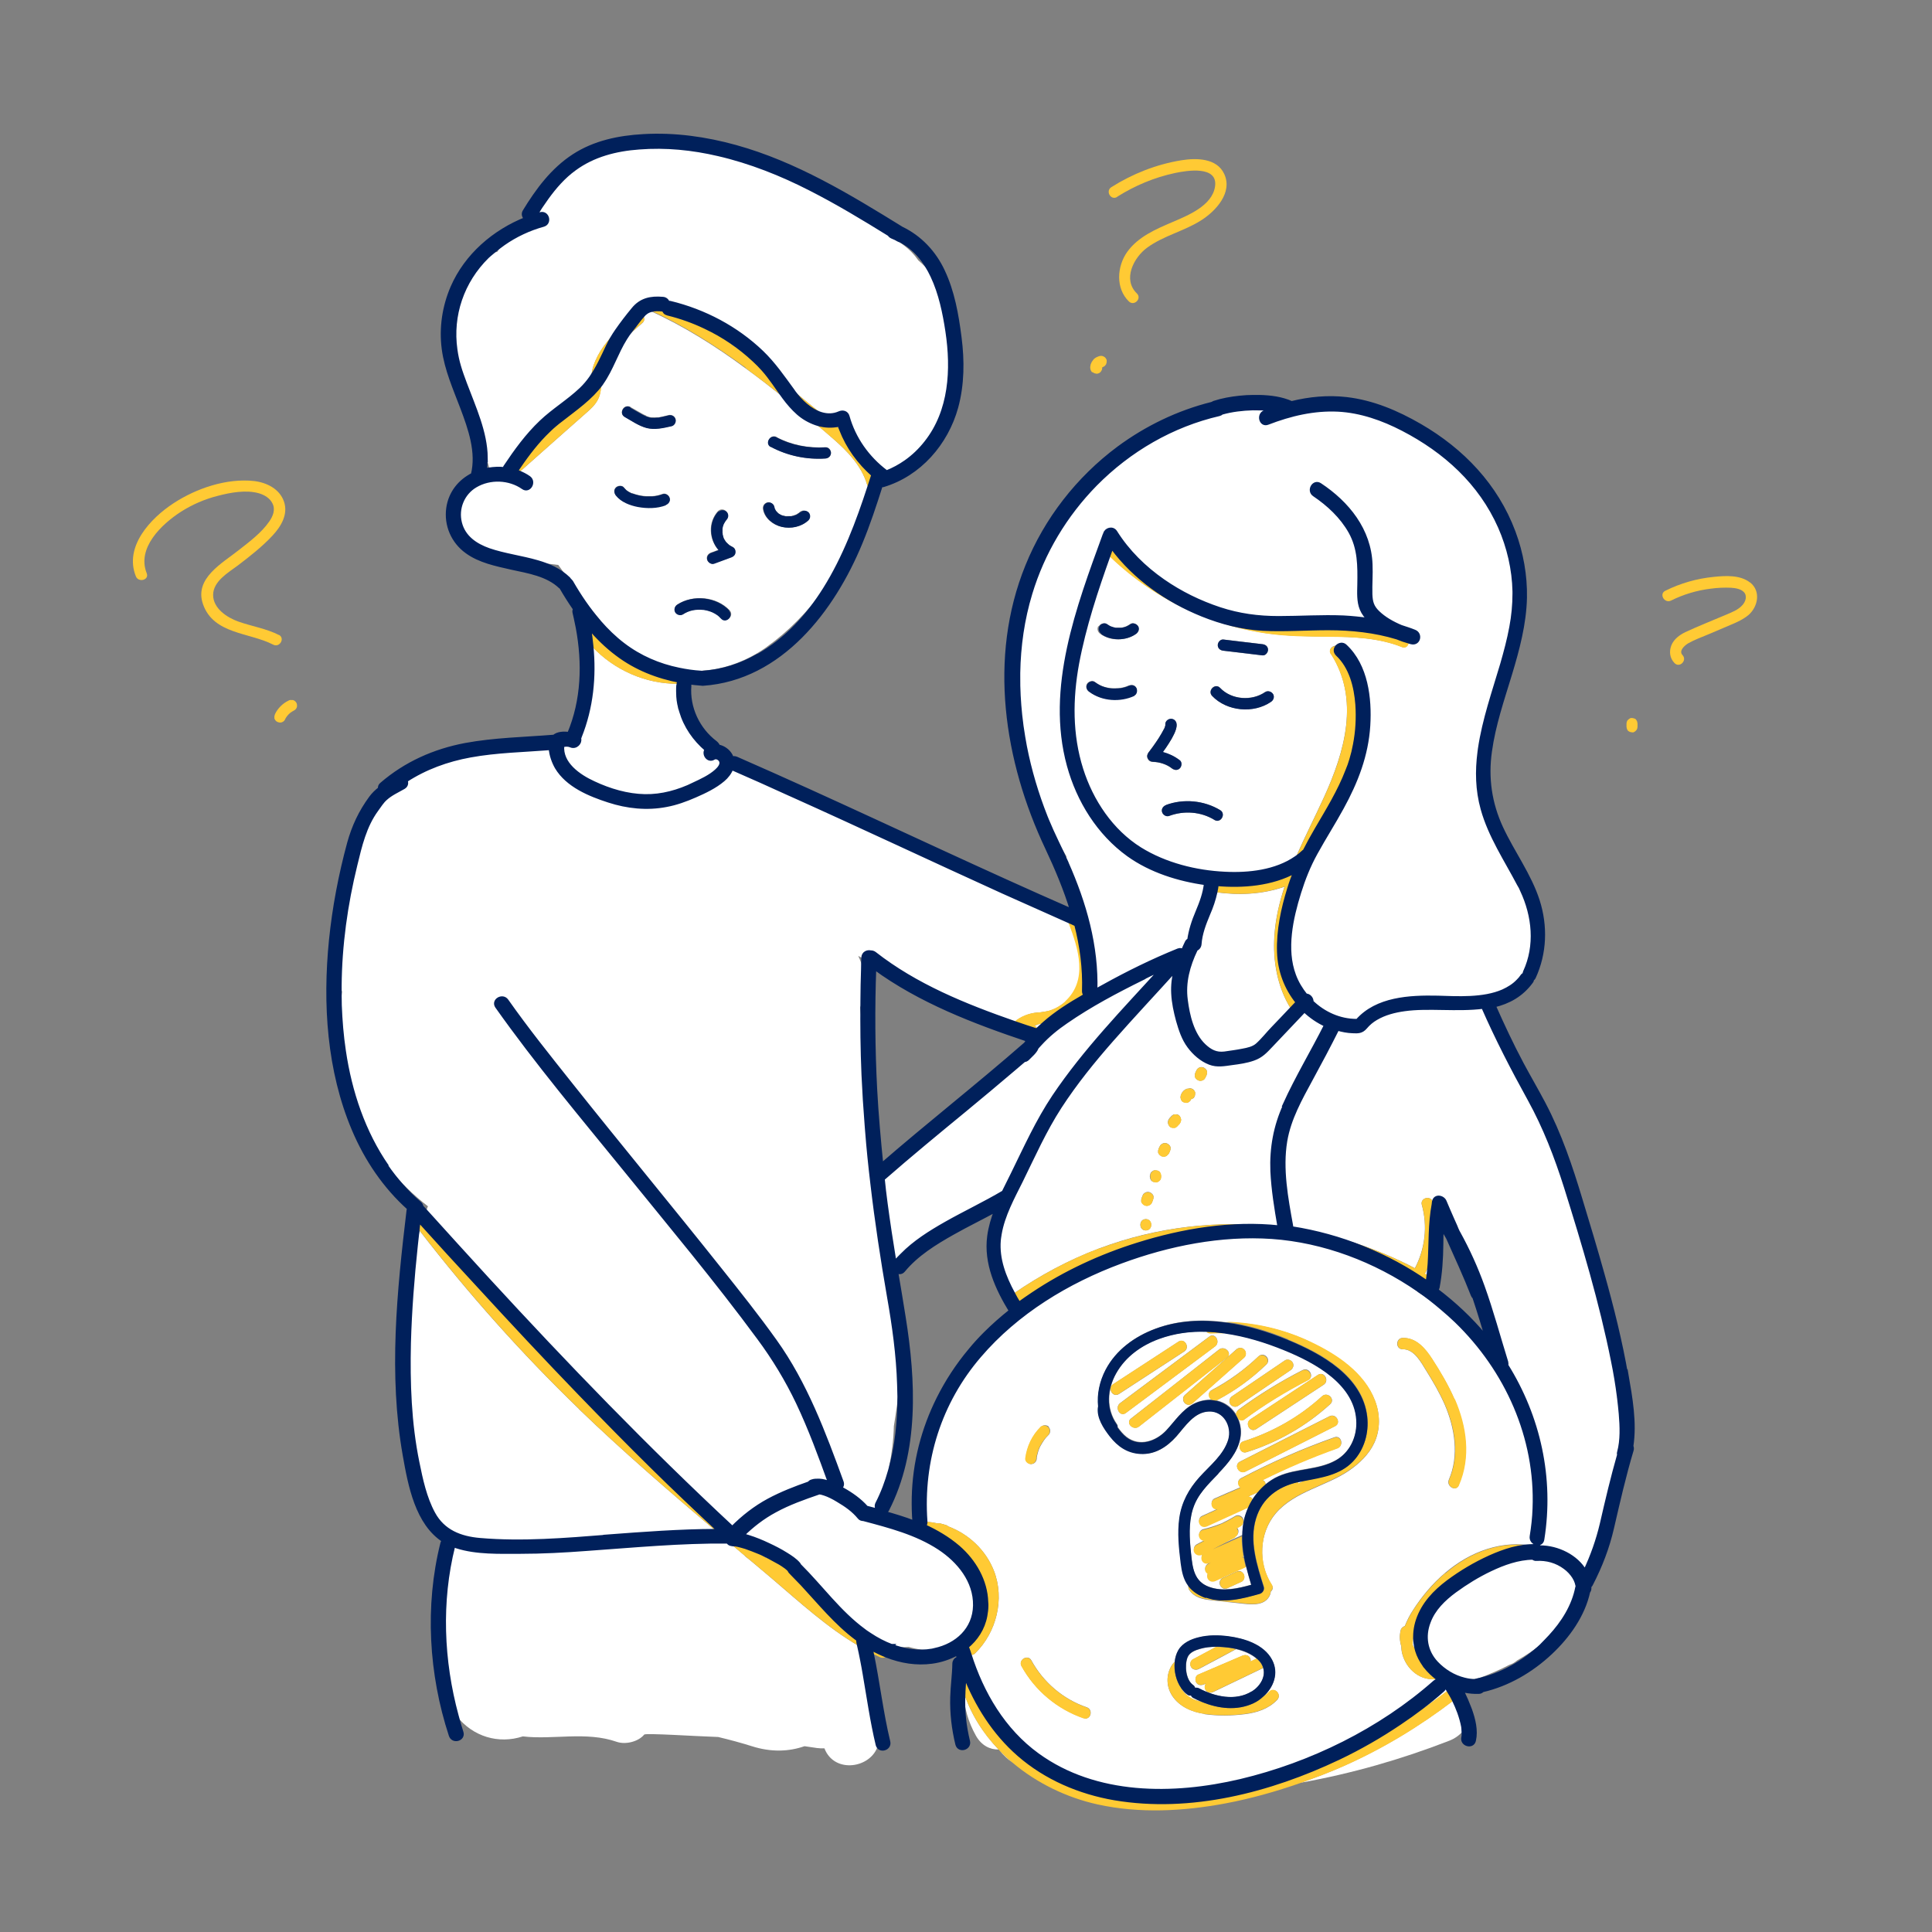 <?xml version="1.0" encoding="UTF-8"?>
<svg id="outline" xmlns="http://www.w3.org/2000/svg" width="128" height="128" viewBox="0 0 128 128"><rect x="0" y="0" width="128" height="128" fill="#808080" stroke="none"/>
  <defs>
    <style>
      .cls-1 {
        fill: #ffca34;
      }

      .cls-2 {
        fill: #fff;
      }

      .cls-3, .cls-4 {
        fill: #00205b;
      }

      .cls-4 {
        stroke: #00205b;
        stroke-miterlimit: 10;
        stroke-width: .25px;
      }
    </style>
  </defs>
  <path class="cls-2" d="M32.41,31.09c.33-.06.67-.07,1.01-.03,0-.04.02-.09.06-.14.7-1.05,1.46-2.1,2.38-2.97.83-.79,1.82-1.38,2.65-2.17.25-.24.46-.49.65-.76.03-.26.07-.52.16-.79.16-.46.39-.89.67-1.28.27-.37.57-.72.89-1.04.33-.49.7-.97,1.09-1.43.52-.64,1.17-.79,1.96-.7.18.02.29.14.34.27.04,0,.09,0,.15,0,2.26.55,4.38,1.67,6.07,3.28.8.77,1.41,1.66,2.06,2.55.32.26.64.52.96.79.3.25.61.49.93.75.38.11.79.11,1.19-.06.22-.09.48-.03.55.22.41,1.47,1.32,2.75,2.54,3.67.49-.18.92-.4,1.32-.65.51-.36.97-.79,1.35-1.29,1.63-2.08,1.78-4.83,1.4-7.36-.18-1.2-.45-2.52-.99-3.66-.16-.21-.32-.42-.51-.62-.14-.15-.29-.28-.44-.41-.27-.39-.62-.76-1.07-1.08-2.7-1.92-7.48-4.71-12.16-5.97-1.72-.4-3.48-.57-5.25-.44-1.53.12-3.03.49-4.28,1.41-.72.53-1.31,1.2-1.83,1.92-.19.31-.37.64-.53,1-.02.04-.02.07-.04.11.04-.01.09-.03.14-.04.47-.13.66.59.2.72-.95.26-1.84.69-2.64,1.24-.16.17-.31.35-.45.56-.08.01-.18.03-.31.05-.01,0-.02,0-.03,0-.09.09-.2.16-.29.25-1.68,1.63-2.43,3.9-2.11,6.16l.64,2.26c.6,1.59,1.35,3.23,1.38,4.91l.22.77h0v.02Z"/>
  <path class="cls-2" d="M49.95,23.87c-.95-.9-2.05-1.65-3.24-2.2.18.11.36.22.54.33.92.59,1.82,1.22,2.69,1.87Z"/>
  <path class="cls-2" d="M36.8,28.16c.13-.11.26-.23.39-.34-.15.11-.29.23-.44.35-.24.2-.46.42-.68.64.24-.22.49-.43.73-.65h0Z"/>
  <path class="cls-2" d="M50.81,42.85c1.42-1.01,2.7-2.33,3.79-3.81,1.3-2.08,2.19-4.45,2.95-6.77-.04-.04-.07-.09-.1-.16-.37-1.26-1.3-2.21-2.26-3.05-.39-.34-.77-.67-1.17-1-.42-.14-.82-.38-1.17-.68-.36-.31-.66-.67-.94-1.05-.83-.66-1.67-1.32-2.53-1.94-1.98-1.46-4.07-2.78-6.32-3.8-.12.04-.25.1-.36.2-.04.04-.08.08-.12.12.12.13.16.33-.02.49-.39.34-.79.68-1.16,1.05-.59.94-.91,2.03-1.56,2.95-.03.32-.05.65-.18.96-.19.47-.59.79-.96,1.12-.48.43-.96.85-1.45,1.28-.94.84-1.89,1.68-2.83,2.51-.02.02-.05.03-.07.04.24.09.46.21.67.36.39.27.02.92-.38.65-.91-.64-2.2-.68-3.16-.12-.85.5-1.26,1.51-1.02,2.46.24.95,1.03,1.49,1.91,1.8,1.01.35,2.16.49,3.22.8.47.06.94.11,1.4.17.26.36.52.72.79,1.1,0,0,.01.01.02.02,0,.01.01.02.02.02.63.87,1.28,1.75,1.98,2.56-.04.03-.08.06-.12.09.47.55,1,1.05,1.58,1.5,1.1.84,2.36,1.37,3.69,1.65h0c2.02.31,4.13-.28,5.84-1.5h0ZM42.82,27.56l.06.02.12.04.14.03h0,.07c.1,0,.21,0,.31,0h.08s.01,0,0,0h.01c.07-.01.14-.02.21-.04.16-.03.31-.07.47-.11.2-.05.41.06.46.26.05.19-.06.41-.26.46-.54.13-1.11.27-1.66.12-.52-.13-.99-.47-1.45-.73-.42-.24-.04-.88.38-.65.26.14.51.3.77.44.09.05.19.1.29.14h0ZM48.12,33.88c.15.15.14.38,0,.53l-.07.08-.09.16-.02.04s-.01.03-.02.04l-.05.16s-.02.16-.02.08c0,.06,0,.11,0,.17v.15h0s.01.08.01.08l.04.16.02.06h0v.02c.05.1.1.19.17.28l.02.02.06.06.12.11h0s0,0,.02.02l.06.04.16.09c.14.07.19.24.18.37-.02.16-.12.26-.27.31-.38.14-.76.28-1.14.42-.19.07-.41-.08-.46-.26-.06-.21.07-.39.26-.46.16-.06.32-.12.49-.18-.62-.7-.7-1.83-.02-2.57.14-.15.39-.14.53,0v.02ZM40.8,32.82c-.12-.16-.16-.37,0-.53.13-.13.41-.16.53,0l.11.12.06.06c.09.07.19.13.3.18l.07.03s.01,0,.02,0h.01c.06.02.12.04.18.06.12.04.24.07.37.09.12.02.2.03.36.04.13,0,.26,0,.39,0,.22-.01.46-.06.7-.15.19-.07.41.08.46.26.06.21-.07.39-.26.46-.59.22-1.24.22-1.85.11-.52-.1-1.12-.32-1.45-.75h0ZM47.79,40.97l-.14-.14c-.07-.06-.04-.04-.11-.09-.1-.07-.21-.12-.31-.18-.06-.02-.21-.08-.31-.11-.06-.02-.12-.03-.18-.04l-.1-.02h-.02c-.51-.05-.95.03-1.36.3-.17.11-.41.03-.51-.14-.11-.18-.04-.4.14-.51,1.04-.67,2.6-.52,3.45.39.33.35-.2.88-.53.53h0ZM53.54,34.46c-.46.44-1.15.59-1.77.44-.56-.13-1.12-.56-1.22-1.15-.04-.21.06-.39.26-.46.18-.06.42.07.46.26l.04.14h0s.04.07.04.07l.03.05s0,0,0,.01l.11.12.06.06.15.09.04.02s.04.01.04.02l.16.04.09.02h.39s.09-.03.09-.03c.06-.01.12-.03.17-.05h.01l.08-.04.13-.08s.01,0,.01,0l.06-.06c.15-.14.37-.14.53,0,.14.13.14.39,0,.53h.01ZM51.45,28.96c.99.52,2.12.74,3.24.67.21-.01.37.18.37.37,0,.21-.17.36-.37.37-1.25.09-2.51-.18-3.61-.77-.42-.22-.05-.87.38-.65h0Z"/>
  <path class="cls-2" d="M55.68,28.45c-.04-.1-.07-.2-.11-.3-.07.02-.14.02-.21.03.11.09.21.17.31.27Z"/>
  <path class="cls-2" d="M28.34,79.94c-.04.11-.07.21-.11.31,1.37,1.51,2.74,3.01,4.11,4.52,5.22,5.68,10.58,11.23,16.23,16.49.72-.72,1.52-1.35,2.41-1.83.85-.46,1.77-.8,2.68-1.13.04-.06.1-.11.19-.13.13-.04.27-.05.41-.05h.06c.24.01.48.07.72.17-.65-1.8-1.31-3.6-2.13-5.33-.72-1.52-1.58-2.94-2.58-4.28-2.82-3.83-5.89-7.48-8.88-11.18-2.88-3.55-5.84-7.06-8.48-10.79-.28-.39.37-.77.65-.38,1.33,1.89,2.78,3.7,4.22,5.51,3.27,4.1,6.61,8.14,9.87,12.24,1.25,1.58,2.51,3.16,3.69,4.8,2.03,2.83,3.24,6.1,4.42,9.34.06.17,0,.31-.11.38.06.04.12.07.18.11.55.32,1.13.72,1.56,1.2.23.06.46.12.69.18.02-.01.04-.02.06-.04-.09-.11-.12-.26-.04-.41.36-.7.63-1.43.84-2.18-.03-.11-.06-.21-.09-.31.18-.87.29-1.77.31-2.66.15-.9.27-1.82.38-2.73-.06-1.96-.34-3.9-.67-5.83-.43-2.48-.8-4.97-1.1-7.47-.14-1.17-.25-2.33-.35-3.5-.02-.08-.06-.17-.08-.25.02-.04.03-.09.05-.13-.09-1.12-.16-2.23-.21-3.35-.04-.09-.09-.17-.14-.26.08-1.43.06-2.84-.12-4.22.07-.15.13-.3.18-.46,0-.67.02-1.34.04-2.01-.07-.32-.19-.64-.34-.95.12.07.24.13.36.2v-.07c.01-.28.27-.39.49-.34.09,0,.17.02.26.08,2.74,2.14,6,3.46,9.27,4.6.02-.09.09-.18.17-.24.44-.31.97-.47,1.52-.49.24-.04.49-.06.73-.15.36-.13.7-.34.98-.59,1.55-1.42.87-3.5.24-5.19-.01-.04-.01-.07-.02-.1-1.46-.64-2.91-1.28-4.37-1.95-4.69-2.13-9.36-4.32-14.05-6.44h-.05s-.01-.02-.02-.02c-1.28-.58-2.57-1.15-3.85-1.72-.11.29-.32.57-.56.77-.54.45-1.22.77-1.86,1.06-.61.27-1.24.49-1.9.62-1.28.24-2.58.11-3.82-.29-1.27-.41-2.73-1.01-3.45-2.21-.19-.33-.38-.82-.4-1.27-1.78.13-3.57.17-5.32.49-1.54.28-2.99.8-4.28,1.65.06.16.04.34-.14.45-.4.22-.85.43-1.19.74-.24.21-.41.49-.6.75-.79,1.09-1.09,2.38-1.4,3.66-.63,2.61-1.01,5.31-1.04,8.01.03.12.07.25.1.37-.04.3-.07.61-.09.91.04,1.01.12,2.01.27,3.01.41,2.73,1.3,5.41,2.86,7.66.75.97,1.65,1.86,2.69,2.66l-.02-.02Z"/>
  <path class="cls-2" d="M47.78,50.44c-.07-.19-.32-.32-.49-.21-.37.23-.7-.26-.47-.56-.8-.67-1.4-1.55-1.69-2.54-.06-.05-.12-.11-.19-.15v-.82c-.02-.24-.02-.49,0-.73,0-.03.01-.06.02-.09v-.04c-2.17.03-4.28-.91-5.75-2.49.2,2.03,0,4.08-.77,6,0,.04,0,.09-.01.13-.01,0-.02,0-.03,0v.02c.09.26-.21.61-.56.46-.19-.08-.38-.07-.56-.01-.12,1.2,1.1,2.03,2.06,2.48,1.06.49,2.23.85,3.41.87,1.13.02,2.23-.29,3.24-.78.51-.24,1.08-.5,1.5-.88.17-.15.4-.4.31-.65h0Z"/>
  <path class="cls-2" d="M71.79,66.04s.09-.05.13-.07c-.02-.02-.04-.04-.05-.06,0,.01-.01.03-.02.04-.02.03-.04.06-.06.09Z"/>
  <path class="cls-2" d="M68.83,67.85c-.08.02-.17.07-.24.09-.02,0-.03.01-.03.02,0,.02.12.06,0,0-.02,0-.04-.02-.07-.03.16.06.23.19.24.32.14-.14.3-.29.46-.42h-.17c-.06,0-.12.01-.17.02h0Z"/>
  <path class="cls-2" d="M83.46,26.28c-.42-.04-.85-.02-1.29.04.3-.02.59-.04.89-.05h.41Z"/>
  <path class="cls-2" d="M80.38,26.7c-2.32.59-4.53,1.55-6.24,2.98,1.84-1.37,3.94-2.4,6.19-2.94.01-.01.04-.02.06-.03Z"/>
  <path class="cls-2" d="M73.66,36.2s-.02.06-.03.09c.02-.01.05-.02.07-.04-.01-.02-.02-.04-.04-.06h0Z"/>
  <path class="cls-2" d="M89.52,50.31c.1-.32.17-.65.24-.99-.13.59-.3,1.15-.5,1.72.09-.24.18-.49.26-.73h0Z"/>
  <path class="cls-2" d="M67.55,86.39c.31-.22.62-.44.94-.65-.32.2-.64.41-.95.62,0,.01.01.02.02.03h0Z"/>
  <path class="cls-2" d="M78.92,72.8v-.04s.01-.05.01-.05c0,0,0,.06-.02.08h0Z"/>
  <path class="cls-2" d="M78.54,66.24c.14,1.04.42,2.28,1.2,3.01.4.38.8.59,1.36.52.4-.05.8-.11,1.2-.19.34-.07.71-.14.97-.37.38-.34.7-.76,1.06-1.13.4-.42.79-.84,1.19-1.25-.89-1.43-1.2-3.14-1.09-4.82.07-1.14.33-2.21.67-3.26-1.47.51-3.03.58-4.58.36-.11.49-.27.97-.48,1.45-.27.65-.52,1.29-.57,2-.01.19-.14.3-.29.34-.5,1.06-.8,2.16-.65,3.34h0Z"/>
  <path class="cls-2" d="M74.28,41.6h-.02s-.02,0,.01,0h0Z"/>
  <path class="cls-2" d="M74.3,41.59h-.01s.01,0,.01,0Z"/>
  <path class="cls-2" d="M34.01,87.79c1.43,1.57,2.93,3.08,4.44,4.56-2.29-2.38-4.54-4.78-6.77-7.21.77.9,1.54,1.78,2.33,2.66h0Z"/>
  <path class="cls-2" d="M52.37,104.16s-.06-.07-.08-.12c-.14-.14-.28-.24-.45-.35.19.14.37.29.53.47Z"/>
  <path class="cls-2" d="M52.7,104.62c.15.12.31.24.46.37-.22-.24-.44-.47-.67-.69.08.1.14.21.21.32h0Z"/>
  <path class="cls-2" d="M50.93,103.23c.16.05.31.12.46.19-.26-.15-.53-.29-.8-.42-.09-.04-.18-.08-.27-.12.16.12.31.23.46.35.05-.01.11-.01.16,0h0Z"/>
  <path class="cls-2" d="M38.36,93.35c-3.8-3.67-7.32-7.62-10.55-11.8-.02.07-.05.16-.07.24l-.19.69c-.23,2.16-.41,4.32-.46,6.49-.07,2.64.03,5.31.56,7.9.23,1.13.49,2.36,1.05,3.39.65,1.2,1.79,1.64,3.09,1.75,2.8.24,5.66,0,8.45-.22,2.39-.19,4.77-.37,7.17-.37-3.08-2.62-6.15-5.26-9.06-8.07Z"/>
  <path class="cls-2" d="M64.26,89.46c-.89.95-1.58,2.04-2.1,3.2.57-1.14,1.28-2.21,2.1-3.2Z"/>
  <path class="cls-2" d="M79.05,112.5c-.08-.04-.12-.1-.15-.16-.07.01-.16,0-.24-.06-.16-.11-.29-.26-.41-.42.09.16.21.31.34.42.29.25.64.39,1,.47-.19-.07-.37-.16-.55-.26h0Z"/>
  <path class="cls-2" d="M93.59,108.98l.04.07.07.12.04.06s0,.01.01.02c.03.05.07.09.12.14-.12-.42-.16-.86-.11-1.3-.02.08-.06.16-.08.24-.06.22-.09.44-.08.65h0Z"/>
  <path class="cls-2" d="M79.02,99.98c-.29.94-.22,1.95-.12,2.91.1.95.18,1.87,1.2,2.24.91.33,1.88.11,2.79-.14-.12-.4-.24-.8-.34-1.22-.02.01-.03.03-.05.04-.65.3-1.3.6-1.95.89-.19.09-.39.05-.51-.14-.06-.09-.06-.22-.01-.34-.05-.03-.1-.07-.13-.12-.11-.17-.04-.41.14-.51.06-.04.12-.07.19-.11-.02,0-.04.02-.06.02-.19.08-.4.06-.51-.13-.07-.12-.06-.29.01-.41,0,0,0,0-.01,0-.19.1-.4.04-.51-.14-.11-.16-.04-.42.14-.51l.51-.27c-.16-.01-.29-.11-.34-.27-.06-.19.07-.42.26-.46.38-.09.75-.21,1.12-.35l.07-.03h.02l.11-.06c.09-.04.19-.09.28-.14.17-.09.34-.19.51-.29.18-.11.41-.03.51.13.11.17.03.41-.13.51-.08.05-.17.09-.25.14.01.02.03.03.04.05.11.16.04.42-.14.51l-1.47.77c.64-.29,1.28-.57,1.93-.86,0-.36.04-.71.12-1.07.06-.26.16-.52.26-.77-.9.41-1.8.82-2.7,1.23-.19.09-.4.06-.51-.13-.09-.16-.05-.43.13-.51.35-.16.7-.32,1.05-.48-.14.01-.27-.04-.35-.17-.09-.16-.05-.43.14-.51.57-.25,1.15-.51,1.73-.75-.18-.15-.24-.46.03-.6,2-1.05,4.07-1.96,6.19-2.71.46-.16.65.56.2.72-1.7.6-3.36,1.31-4.96,2.11.06.03.12.07.16.14.02.04.04.09.04.14.27-.22.56-.41.88-.55,1.19-.52,2.6-.4,3.75-1.03.91-.5,1.4-1.47,1.4-2.49,0-2.54-2.75-4-4.79-4.83-1.25-.51-2.58-.92-3.93-1.11-.31,0-.63,0-.94.01-.13,0-.22-.04-.28-.12-1.05-.02-2.1.11-3.12.47-1.18.42-2.24,1.19-2.86,2.29-.59,1.07-.68,2.35.04,3.37.05.07.06.14.06.21.17.24.36.47.58.64.86.67,1.95.28,2.63-.43.59-.63,1.05-1.38,1.85-1.78.38-.19.79-.27,1.19-.25-.22-.13-.32-.49-.02-.64,1.13-.6,2.17-1.35,3.09-2.23.35-.34.87.19.53.53-.96.93-2.06,1.73-3.24,2.35-.04.02-.07.02-.1.03.31.06.62.2.89.42.18.15.32.32.44.51,0-.12.07-.24.17-.32,1.33-.98,2.75-1.85,4.23-2.61.43-.22.8.42.38.65-1.48.75-2.89,1.63-4.23,2.61-.12.09-.28.06-.4-.02.16.4.21.84.13,1.28-.18.91-.82,1.65-1.44,2.3-.68.71-1.4,1.39-1.7,2.36h-.02ZM80.82,104.77c.02-.08.09-.19.17-.22.3-.14.6-.27.89-.41.06-.03.12-.05.19-.05h.1c.09.03.17.11.22.19.05.08.06.2.04.29-.02.08-.09.19-.17.22-.3.14-.6.27-.9.41-.06.03-.12.05-.19.05h-.1c-.09-.03-.17-.11-.22-.19s-.06-.2-.04-.29h0ZM80.12,88.55c.39-.29.76.36.38.65-1.97,1.47-3.94,2.94-5.91,4.41-.39.29-.76-.36-.38-.65,1.97-1.47,3.94-2.94,5.91-4.41ZM73.75,91.71c1.44-.94,2.89-1.88,4.33-2.82.41-.26.78.39.38.65-1.44.94-2.89,1.88-4.33,2.82-.41.26-.78-.39-.38-.65ZM75.46,94.51c-.37.29-.91-.23-.53-.53,1.95-1.52,3.89-3.04,5.83-4.57.37-.29.91.23.53.53-1.95,1.52-3.89,3.04-5.83,4.57ZM82.43,89.94c-1.14,1-2.28,2.01-3.41,3.02-.15.14-.38.15-.53,0-.14-.14-.15-.39,0-.53,1.14-1,2.28-2.01,3.41-3.02.15-.14.38-.15.53,0,.14.14.15.39,0,.53ZM82.01,93.15c-.17.11-.42.03-.51-.14-.11-.18-.03-.4.14-.51l3.49-2.37c.17-.11.42-.03.51.14.11.18.03.4-.14.51l-3.49,2.37ZM82.85,94.03l4.47-2.94c.41-.27.78.38.38.65-1.49.98-2.98,1.96-4.47,2.94-.41.27-.78-.38-.38-.65ZM82.39,95.49c1.93-.61,3.72-1.62,5.21-2.99.36-.32.89.21.53.53-1.59,1.45-3.49,2.54-5.54,3.18-.46.14-.65-.58-.2-.72ZM88.08,93.83c.43-.22.8.43.38.65-1.98,1-3.96,2.01-5.94,3.01-.43.22-.8-.43-.38-.65,1.98-1,3.95-2.01,5.94-3.01Z"/>
  <path class="cls-2" d="M83.63,110.54c-1.09.52-2.16,1.04-3.25,1.56-.18.09-.41.05-.51-.14-.07-.12-.06-.31.03-.42-.04.02-.09.04-.14.06-.19.08-.4.06-.51-.14-.09-.16-.05-.43.14-.51l2.92-1.25c.19-.08.4-.06.51.14.04.07.05.16.04.25.13-.06.27-.13.4-.19-.38-.32-.87-.52-1.38-.64,0,0-.01.01-.02.02-.81.44-1.63.87-2.44,1.3-.18.09-.41.04-.51-.14-.1-.17-.04-.42.14-.51.51-.27,1.02-.54,1.53-.82-.36,0-.73.03-1.08.14-.32.09-.7.24-.82.57-.2.51-.11,1.47.37,1.82.07.05.11.12.14.19.07-.02.16-.01.25.03,1.04.55,2.43.87,3.49.21.56-.34.94-.97.75-1.57-.02.01-.03.03-.05.04Z"/>
  <path class="cls-2" d="M82.42,103.14s-.01-.04-.01-.07c-.03.02-.06.04-.1.06.04,0,.07,0,.11.01Z"/>
  <path class="cls-2" d="M82.97,99.32s0,.01,0,.02c.1-.16.22-.32.34-.46-.21.09-.41.18-.62.27.11.01.21.06.27.17h0Z"/>
  <path class="cls-2" d="M65.36,106.19c0,.07.01.15.01.23,0-.07.02-.13.03-.2-.01,0-.02-.02-.04-.03Z"/>
  <path class="cls-2" d="M86,98.19s0,.07,0,.11l.37-.19c-.12.02-.23.04-.35.07-.01,0-.02,0-.03,0h0Z"/>
  <path class="cls-2" d="M94.4,84.4c.07.04.14.07.22.12.03-.25.06-.49.07-.74-.09.21-.18.42-.29.62Z"/>
  <path class="cls-2" d="M57.29,110.94c-.04-.21-.09-.41-.12-.61-.01-.08-.04-.15-.06-.22,0-.03,0-.07,0-.1-.06-.32-.12-.63-.2-.95-2.09-1.22-3.91-2.89-5.74-4.45-.51-.43-1.01-.86-1.52-1.28-.07-.06-.15-.11-.22-.17-.04-.03-.08-.07-.11-.11-.27-.24-.56-.47-.83-.7-.12-.01-.21-.08-.26-.17-3.13-.04-6.24.26-9.36.49-1.47.11-2.94.18-4.4.19-1.37,0-2.88.07-4.2-.36-.08-.02-.16-.06-.23-.09v.07c-.92,3.65-.76,7.59.23,11.23,1.06,1.34,2.75,1.86,4.37,1.33,1.99.24,4.19-.35,6.22.36.57.2,1.43,0,1.82-.48.09-.11,3.61.12,4.44.14.16,0,.31.02.46.02.75.18,1.5.38,2.23.61,1.28.41,2.46.36,3.49,0,.27.04.54.08.82.12.16.02.33.03.5.02.66,1.73,3.14,1.31,3.55-.21h0c-.37-1.55-.59-3.12-.86-4.69h0Z"/>
  <path class="cls-2" d="M63.84,112.17c.04.97.31,1.92.82,2.83.37.65.93.92,1.5.91-1.04-1.09-1.85-2.36-2.31-3.8v.07h0Z"/>
  <path class="cls-2" d="M96.65,113.47c-.1-.28-.22-.56-.35-.82-2.25,1.72-4.68,3.19-7.26,4.34-.94.42-1.9.79-2.87,1.12,3.36-.6,6.65-1.54,9.84-2.78.39-.15.7-.38.93-.66,0-.09-.01-.17-.02-.25-.06-.32-.15-.64-.26-.94h0Z"/>
  <path class="cls-2" d="M97.32,113.14c-.04-.19-.09-.37-.19-.57-.07-.13-.15-.26-.22-.38.16.31.29.62.41.95Z"/>
  <path class="cls-2" d="M95.93,112s-.06-.11-.09-.16c-.06-.09-.07-.18-.05-.26-.19-.11-.38-.22-.56-.36h-.01c-1.08.19-2.03-.6-2.31-1.62-.05-.17-.07-.35-.07-.52-.11-.34-.13-.72-.04-1.09.04-.14.15-.22.27-.26.15-.38.34-.75.56-1.08.58-.9,1.29-1.75,2.11-2.44,1.65-1.42,3.82-2.23,5.99-1.77h.06c.09,0,.15.04.21.08,1.14,0,2.4.61,2.97,1.6.49-1.02.86-2.05,1.11-3.16.35-1.53.7-3.05,1.14-4.56-.01-.05-.01-.11,0-.17.22-.83.17-1.72.11-2.56-.02-.35-.06-.69-.11-1.04h0v-.07c-.11-.79-.24-1.58-.39-2.36-.78-3.9-1.93-7.74-3.12-11.54-.63-2.01-1.38-3.95-2.41-5.81-1.1-2.01-2.15-4.02-3.07-6.12-1.72.22-3.64-.06-5.2.16-.65.09-1.33.26-1.9.6-.26.16-.5.36-.7.59-.25.29-.47.29-.85.27-.34-.02-.68-.08-1-.17-.56,1.12-1.15,2.23-1.75,3.33-.7,1.3-1.45,2.62-1.7,4.1-.31,1.85.06,3.8.39,5.63,0,.04,0,.07,0,.11,2.85.42,5.64,1.32,8.22,2.67.67-1.28.85-2.78.46-4.19-.13-.47.59-.66.72-.2.01.06.02.11.04.17.01-.06.02-.11.02-.16.09-.41.6-.31.72,0,.14.34.33.77.5,1.16l.21.47c.07.12.16.24.23.36,0,.02-.02.06-.02.09.63,1.14,1.17,2.33,1.61,3.56.59,1.65,1.04,3.34,1.56,5,.02.07.02.14,0,.21,2.14,3.42,3.04,7.48,2.39,11.54-.07.47-.8.27-.72-.2.1-.61.16-1.23.19-1.85.19-4.7-1.83-9.17-5.18-12.42-.31-.29-.62-.58-.95-.85-.51-.41-1.05-.78-1.62-1.13.02-.02.05-.04.08-.06-2.86-1.98-6.28-3.28-9.72-3.52-3.38-.24-6.84.46-10,1.63-3.54,1.31-6.9,3.36-9.38,6.24-2.63,3.06-3.86,6.95-3.57,10.96.03,0,.06-.01.1-.01.24.02.48.06.72.11.05-.01.11-.01.16,0,.13.04.26.07.39.11.06.02.11.05.15.09,1.35.51,2.48,1.56,3.02,2.94.73,1.86.17,4.09-1.25,5.47-.12.11-.26.12-.37.08.82,2.61,2.26,5.06,4.51,6.69,3.86,2.79,8.99,2.78,13.45,1.72,4.68-1.11,9.26-3.35,12.87-6.55.36-.32.89.21.53.53-.9.8-1.86,1.52-2.86,2.19,1.1-.67,2.18-1.4,3.2-2.2h0ZM96.64,98.41c-.19.44-.84.06-.65-.38.69-1.59.39-3.42-.27-4.96-.34-.78-.77-1.52-1.22-2.24-.35-.56-.8-1.45-1.57-1.44-.48.01-.48-.74,0-.75.9-.02,1.5.7,1.95,1.4.55.85,1.07,1.72,1.47,2.65.79,1.82,1.09,3.85.27,5.72h0ZM67.68,110.38c-.23-.42.42-.8.65-.38.79,1.45,2.11,2.58,3.67,3.11.46.16.26.88-.2.72-1.75-.6-3.23-1.83-4.12-3.46ZM69.47,94.54c.15.14.14.39,0,.53-.06.06-.12.12-.18.19l-.07.09-.03.04c-.09.13-.18.27-.26.42l-.06.12-.02.05c-.03.08-.06.16-.08.24-.02.07-.04.16-.06.23l-.02.13v.06h0c-.02.19-.15.35-.37.36-.19,0-.4-.18-.37-.37.09-.79.44-1.53,1.02-2.1.15-.14.38-.14.53,0h0ZM86.84,88.93c1.72.82,3.56,2.04,4.26,3.88.34.89.36,1.89-.04,2.77-.36.78-.99,1.38-1.69,1.86-1.53,1.04-3.59,1.37-4.84,2.82-1.12,1.31-1.2,3.32-.27,4.75.11.17.06.34-.07.44,0,.09-.03.19-.07.27-.32.64-1.08.6-1.68.54-.74-.08-1.47-.16-2.21-.24-.56-.06-1.11-.18-1.44-.68-.07-.1-.07-.21-.04-.29-.33-.44-.43-.97-.5-1.51-.12-.99-.23-2-.09-2.99.15-1.05.62-1.92,1.33-2.7.69-.76,1.61-1.47,1.91-2.49.26-.86-.29-1.9-1.28-1.86-.99.04-1.58.99-2.16,1.65-.62.7-1.42,1.22-2.39,1.16-.86-.06-1.49-.49-2.01-1.15-.43-.54-.9-1.25-.79-1.97,0-.01,0-.02.01-.02-.09-.82.09-1.68.49-2.43.69-1.32,1.93-2.21,3.3-2.72,1.51-.56,3.09-.63,4.66-.42,1.95.04,3.87.49,5.63,1.33ZM79.8,113.55c-.83-.12-1.67-.48-2.14-1.2-.44-.67-.41-1.56.09-2.18.02-.02.04-.04.07-.06.03-.28.11-.55.24-.77.27-.47.84-.72,1.35-.85.64-.16,1.32-.16,1.96-.07,1.06.13,2.36.54,2.9,1.56.46.88.1,1.82-.57,2.43.14-.09.27-.19.39-.32.33-.36.86.17.53.53-.57.6-1.35.85-2.15.95-.87.11-1.8.12-2.66,0h0Z"/>
  <path class="cls-2" d="M66.23,115.99c.24.29.52.55.84.78-.29-.25-.57-.51-.84-.78Z"/>
  <path class="cls-2" d="M94.39,110.39s-.02-.04-.04-.06c-.01,0-.02,0-.04.01.02.02.05.03.08.04h0Z"/>
  <path class="cls-2" d="M95.22,66.07c1.3.03,3.03.15,4.33-.42.37-.18.72-.42,1.01-.69.09-.09.17-.19.25-.3.04-.06.09-.09.15-.12,0-.06,0-.11.04-.17.79-1.74.6-3.72-.2-5.41-.07-.13-.12-.26-.19-.39-.85-1.64-1.91-3.2-2.41-5-.35-1.25-.37-2.5-.21-3.75-.01-.02-.02-.04-.03-.06.02-.06.04-.12.06-.17.27-1.91.94-3.79,1.48-5.62.24-.8.45-1.62.6-2.45.11-.74.18-1.49.21-2.23v-.14c-.03-1.47-.37-2.93-.96-4.27-1.29-2.93-3.63-5.03-6.43-6.48-1.33-.69-2.77-1.19-4.28-1.28-1.61-.09-3.18.29-4.67.87-.45.17-.64-.55-.2-.72.16-.06.32-.12.49-.18-.43-.06-.87-.07-1.28-.06-.69.01-1.4.09-2.06.29-.04.04-.09.07-.16.09-3.12.72-5.97,2.37-8.21,4.65-1.99,2.03-3.48,4.51-4.3,7.23-.51,1.71-.76,3.48-.8,5.26.01.02.02.04.04.07-.01.04-.02.09-.04.14,0,.87.04,1.73.13,2.59.05.17.11.33.17.49,0,.31,0,.63.03.95.04.21.06.42.11.62.32,1.6.78,3.17,1.38,4.68.42.92.89,1.82,1.38,2.64v.39s0,.01,0,.01c1.19,2.68,2,5.51,1.91,8.47.17-.1.36-.19.53-.29,1.6-.88,3.26-1.7,4.95-2.39.12-.05.23-.02.31.04.07-.18.16-.36.24-.54.04-.09.11-.14.17-.17.09-.65.29-1.26.55-1.87.26-.61.49-1.23.56-1.9-1.81-.25-3.65-.82-5.13-1.89-1.98-1.42-3.31-3.58-3.95-5.91-1.42-5.14.61-10.5,2.37-15.29,0-.02.02-.04.03-.06.06-.27.49-.43.69-.12.82,1.28,1.91,2.37,3.16,3.24,1.15.8,2.42,1.42,3.75,1.86,1.28.42,2.55.59,3.9.59,1.43,0,2.87-.1,4.3-.04.57.02,1.14.09,1.71.17-.21-.21-.39-.45-.51-.72-.21-.49-.17-1.09-.16-1.62.02-1.24.04-2.38-.59-3.5-.57-1.01-1.43-1.82-2.39-2.46-.4-.27-.02-.92.38-.65,1.83,1.22,3.28,3.01,3.36,5.28.02.66-.04,1.32-.01,1.98.02.51.11.83.48,1.19.43.42.97.73,1.54.96.3.09.6.19.89.31.44.17.28.84-.2.72-.06-.01-.11-.04-.17-.05.02.24-.16.51-.44.39-1.55-.61-3.2-.67-4.84-.69-1.39-.01-2.77-.02-4.15-.22-1.3-.19-2.57-.52-3.8-.98-2.45-.91-4.68-2.31-6.56-4.12-.04-.04-.06-.07-.08-.12-.84,2.35-1.63,4.73-2.09,7.18-.44,2.34-.45,4.73.27,7.01.67,2.11,1.98,4.1,3.89,5.29,1.66,1.04,3.68,1.55,5.63,1.63,1.58.07,3.37-.12,4.7-1.04.59-1.35,1.26-2.66,1.87-3.99,1.37-3,2.38-6.49.46-9.49-.2-.32.14-.6.42-.54.13-.14.36-.19.53-.02,1.39,1.3,1.65,3.46,1.53,5.26-.12,1.96-.8,3.73-1.75,5.44-.56,1.02-1.19,2-1.74,3.01-.46.83-.8,1.71-1.09,2.61-.53,1.71-.99,3.76-.34,5.5.18.48.45.93.77,1.33.22,0,.41.21.39.43.79.77,1.85,1.26,2.98,1.25,1.3-1.48,3.48-1.6,5.33-1.55v.02ZM84.34,45.98c.11.18.03.4-.14.51-1.15.8-2.93.63-3.9-.39-.33-.35.2-.88.53-.53.75.79,2.1.89,2.99.27.17-.11.42-.03.51.14ZM72.15,45.82c-.16-.12-.24-.32-.14-.51.09-.16.35-.26.51-.14.09.07.18.12.28.18.09.05.17.09.24.11.1.04.2.07.31.09.11.02.19.04.26.04.11.01.23.02.34.01h.16l.08-.02h.02c.11-.02.21-.04.31-.07l.15-.05.07-.03h.02c.19-.09.4-.07.51.12.09.16.05.43-.14.51-.95.44-2.15.37-3-.26h.01ZM72.8,41.49c.09-.17.36-.25.51-.14.07.05.14.09.21.13l.06.03h-.01l.12.04.11.03h.07s.02.01.02.01h.02s.07,0,.07,0h.11s.12,0,.12,0h.04s.02,0,.02,0c.07-.01.15-.03.22-.05l.11-.04.06-.03c.07-.04.14-.07.2-.12.17-.12.41-.02.51.14.12.18.02.4-.14.51-.65.48-1.67.48-2.33,0-.17-.12-.24-.32-.14-.51h.02ZM80.46,54.32c-.9-.55-2.03-.63-3.01-.26-.19.07-.41-.08-.46-.26-.06-.21.07-.39.26-.46,1.16-.44,2.53-.31,3.59.34.41.25.04.9-.38.65h0ZM77.95,48c.01.22-.08.44-.17.64-.1.22-.22.42-.35.62-.12.19-.26.38-.39.57.4.11.78.28,1.12.55.16.12.13.4,0,.53-.16.16-.37.12-.53,0-.34-.27-.82-.42-1.26-.43-.16,0-.28-.09-.34-.23-.07-.15-.02-.29.07-.41l.07-.09h.01s.01-.03.01-.03c.06-.08.12-.16.18-.24.14-.19.27-.37.39-.57.12-.19.24-.38.34-.59l.04-.07.04-.12.02-.06v-.04.02c0,.07,0-.03,0-.05-.01-.21.18-.37.37-.37.21,0,.36.17.37.37h0ZM81.05,42.37c.86.1,1.73.2,2.59.31.2.02.37.15.37.37,0,.19-.17.4-.37.37-.86-.1-1.73-.2-2.59-.31-.2-.02-.37-.15-.37-.37,0-.19.17-.4.37-.37Z"/>
  <path class="cls-2" d="M87.88,67.93c-.52-.24-1.01-.57-1.43-.97-.74.78-1.48,1.54-2.21,2.33-.37.39-.65.7-1.17.88-.46.16-.94.22-1.41.29-.51.07-.99.17-1.48-.02-.54-.21-1.02-.64-1.37-1.1-.37-.5-.57-1.1-.74-1.7-.17-.59-.29-1.19-.32-1.8-.03-.54.04-1.07.16-1.58-1.4,1.55-2.84,3.07-4.22,4.65-1.23,1.41-2.41,2.87-3.44,4.44-1.02,1.57-1.76,3.26-2.58,4.92-.54,1.1-1.19,2.26-1.4,3.5,0,.02,0,.03,0,.05,0,0-.01.02-.02.02-.02.12-.04.24-.05.36-.11,1.25.34,2.43.94,3.51,1.77-1.22,3.65-2.23,5.66-2.99,3.84-1.45,7.95-1.91,11.96-1.44-.22-1.22-.41-2.44-.47-3.67-.07-1.54.2-2.98.84-4.38.82-1.8,1.85-3.51,2.74-5.28h0ZM77,76.62l-.09-.04-.11-.09-.07-.12v-.15l.04-.14.08-.16c.03-.06.07-.1.14-.14l.09-.04c.07-.02.13-.02.2,0l.09.04.11.09.07.12v.15l-.04.14-.08.16-.13.13-.09.04c-.07.02-.13.02-.2,0h0ZM77.99,74.62s-.1.08-.16.09h-.1c-.07.01-.13,0-.19-.04l-.07-.06-.07-.12-.03-.14.03-.14.07-.12.16-.17s.1-.08.16-.09h.1c.07-.01.13,0,.19.04l.07.06.07.12.03.14-.03.14-.07.12-.16.17ZM79.16,72.62l-.07.12-.12.07h-.06s0,.06-.02.08l-.06.07s-.1.08-.16.09h-.1s-.14-.02-.14-.02l-.12-.07-.07-.12-.03-.14.02-.14.06-.13.02-.04.09-.11.11-.09.13-.06h.05s.14-.03.14-.03c.07,0,.13.02.19.05l.07.06s.08.1.09.17v.1s-.02.14-.02.14h0ZM76.19,77.89c0-.07.02-.13.05-.19l.06-.07s.1-.08.16-.09h.1s.14.02.14.02l.12.07.07.12.03.14v.08c0,.07-.02.13-.05.19l-.06.07s-.1.08-.17.09h-.1s-.14-.02-.14-.02l-.12-.07-.07-.12-.03-.14v-.08h0ZM79.28,70.89c.03-.06.07-.1.13-.14l.09-.04c.07-.02.13-.02.2,0l.09.04.11.09.07.12v.15l-.04.14-.08.16c-.03.06-.07.1-.13.14l-.09.04c-.07.02-.13.02-.2,0l-.09-.04-.11-.09-.07-.12v-.15l.04-.14.08-.16ZM75.91,81.52c-.48,0-.48-.75,0-.75s.48.75,0,.75ZM76.17,79.83l-.09.04c-.07.02-.13.02-.2,0l-.09-.04-.11-.09-.07-.12v-.15l.04-.14.07-.17c.03-.06.07-.1.14-.14l.09-.04c.07-.02.13-.02.2,0l.09.04.11.09.07.12v.15l-.04.14-.07.17c-.03.06-.07.1-.14.14Z"/>
  <path class="cls-2" d="M60.19,109.11c.59.17,1.18.26,1.77.19,1.46-.31,2.63-1.37,2.66-2.94.03-1.62-1.07-2.95-2.36-3.81-1.51-1-3.29-1.46-5.02-1.91-.1,0-.2-.03-.27-.11-.4-.49-.89-.82-1.42-1.14-.16-.09-.31-.18-.47-.26-.17-.08-.24-.11-.41-.17-.07-.02-.13-.04-.2-.06l-.11-.02s-.05,0-.07,0h0c-1,.34-1.99.7-2.92,1.2-.8.44-1.52.99-2.16,1.62.14.03.27.07.4.11.45.14.88.32,1.31.52.41.19.81.4,1.2.64.29.18.59.38.82.64.02.03.04.06.06.1,1.43,1.42,2.63,3.11,4.27,4.31.06.02.11.04.16.06.02.02.04.06.07.08.05.04.11.09.16.13.46.3.94.56,1.45.75.37.09.74.11,1.1.07h-.02Z"/>
  <path class="cls-2" d="M70.64,67.68c-.63.44-1.22.91-1.73,1.47-.07.07-.13.16-.21.23l-.02.02h0c-.11.27-.41.52-.59.72-.07.07-.16.11-.24.11-.22.19-.45.39-.68.58-1.06.95-2.15,1.85-3.26,2.73-1.8,1.48-3.59,2.96-5.35,4.49-.02.02-.05.03-.07.04.06.54.12,1.09.19,1.63.16,1.27.36,2.54.57,3.8.17-.12.34-.24.51-.36.84-.84,1.87-1.5,2.89-2.08,1.27-.72,2.59-1.33,3.84-2.08.2-.41.4-.81.6-1.21.86-1.75,1.65-3.51,2.74-5.14,2.05-3.06,4.64-5.71,7.12-8.43-.42.19-.85.4-1.27.6-1.73.85-3.46,1.77-5.05,2.87h0Z"/>
  <path class="cls-2" d="M97.26,111.23c.25.04.51.02.75-.06.69-.25,1.35-.54,1.99-.87.19-.06.36-.16.51-.29.54-.31,1.06-.65,1.55-1.04.21-.16.42-.34.65-.53.85-.92,1.55-2.03,1.79-3.26,0-.02.02-.04.02-.06v-.05c-.01-.07-.03-.16-.06-.23-.04-.14-.08-.22-.17-.36-.14-.24-.36-.47-.59-.63-.57-.41-1.23-.6-1.91-.56-.09,0-.16-.03-.22-.08-.99,0-1.95.36-2.83.78-.82.39-1.61.87-2.34,1.41-.73.54-1.4,1.2-1.73,2.06-.36.96-.21,1.96.5,2.71.5.53,1.15.92,1.85,1.1.06-.01.11,0,.16-.02.02,0,.05-.01.07-.02h0Z"/>
  <path class="cls-1" d="M74.13,92.35c1.44-.94,2.89-1.88,4.33-2.82.4-.26.02-.91-.38-.65-1.44.94-2.89,1.88-4.33,2.82-.41.26-.02.91.38.65Z"/>
  <path class="cls-1" d="M74.21,92.97c-.38.29,0,.94.38.65,1.97-1.47,3.94-2.94,5.91-4.41.38-.29,0-.94-.38-.65-1.97,1.47-3.94,2.94-5.91,4.41Z"/>
  <path class="cls-1" d="M81.29,89.95c.38-.3-.16-.82-.53-.53-1.95,1.52-3.89,3.04-5.83,4.57-.38.3.16.82.53.53,1.95-1.52,3.89-3.04,5.83-4.57Z"/>
  <path class="cls-1" d="M81.91,89.41c-1.14,1-2.28,2.01-3.41,3.02-.15.13-.14.39,0,.53.15.15.38.14.53,0,1.14-1,2.28-2.01,3.41-3.02.15-.13.14-.39,0-.53-.15-.15-.37-.14-.53,0Z"/>
  <path class="cls-1" d="M83.88,90.42c.35-.34-.18-.87-.53-.53-.92.89-1.96,1.64-3.09,2.23-.29.16-.2.51.02.64.09,0,.17.02.25.04.03,0,.07-.01.1-.03,1.19-.62,2.28-1.42,3.24-2.35Z"/>
  <path class="cls-1" d="M85.5,90.78c.17-.11.24-.33.14-.51-.1-.17-.34-.25-.51-.14l-3.49,2.37c-.17.11-.24.33-.14.51.1.17.34.25.51.14l3.49-2.37Z"/>
  <path class="cls-1" d="M82.43,94.06c1.33-.98,2.75-1.85,4.23-2.61.43-.22.05-.87-.38-.65-1.48.75-2.89,1.63-4.23,2.61-.11.08-.17.19-.17.32.06.1.11.2.16.31.12.08.28.11.4.02Z"/>
  <path class="cls-1" d="M83.22,94.68c1.49-.98,2.98-1.96,4.47-2.94.4-.26.02-.91-.38-.65l-4.47,2.94c-.4.26-.02.91.38.65Z"/>
  <path class="cls-1" d="M82.58,96.21c2.06-.64,3.95-1.73,5.54-3.18.36-.32-.17-.85-.53-.53-1.5,1.37-3.28,2.38-5.21,2.99-.46.14-.26.87.2.72Z"/>
  <path class="cls-1" d="M82.52,97.5c1.98-1,3.96-2.01,5.94-3.01.43-.22.05-.87-.38-.65-1.98,1-3.95,2.01-5.94,3.01-.43.22-.05.87.38.65Z"/>
  <path class="cls-1" d="M83.64,98.08c1.62-.8,3.27-1.51,4.96-2.11.45-.16.26-.89-.2-.72-2.13.75-4.2,1.66-6.19,2.71-.27.14-.22.46-.03.61-.58.25-1.15.51-1.73.75-.19.08-.23.35-.14.51.08.14.21.19.35.17-.35.16-.7.32-1.05.48-.18.09-.23.35-.13.51.11.19.32.22.51.13.9-.41,1.8-.82,2.7-1.23.09-.19.18-.38.29-.56,0,0,0-.02,0-.02-.06-.11-.16-.16-.27-.17.21-.09.41-.18.62-.27.16-.19.34-.37.52-.53,0-.05-.02-.09-.04-.14-.04-.07-.1-.11-.16-.14h0Z"/>
  <path class="cls-1" d="M81.84,101.83c.17-.09.24-.35.14-.51-.01-.02-.03-.03-.04-.05.08-.05.17-.09.25-.14.17-.1.24-.34.13-.51-.11-.17-.33-.24-.51-.13-.17.1-.34.2-.51.29-.09.05-.19.09-.28.14l-.11.05h-.02l-.07.04c-.36.14-.74.26-1.12.35-.19.04-.32.27-.26.46.05.16.19.26.34.27l-.51.27c-.17.09-.24.35-.14.51.11.17.32.23.51.14,0,0,0,0,.01,0-.07.12-.08.29-.01.41.11.19.32.22.51.13.02,0,.04-.02.06-.02-.06.04-.12.07-.19.11-.17.1-.24.34-.14.51.04.06.08.09.13.12-.04.11-.05.24.01.34.12.19.32.22.51.14.65-.3,1.3-.6,1.95-.89.02-.01.03-.03.05-.04-.05-.21-.09-.42-.14-.63-.04-.01-.07-.01-.11-.01.03-.02.06-.04.1-.06-.07-.44-.12-.89-.11-1.33-.64.29-1.28.57-1.93.86l1.47-.77h.01Z"/>
  <path class="cls-1" d="M81.08,105.24h.1c.07.01.13,0,.19-.04.3-.14.6-.27.9-.41.08-.04.15-.14.17-.22.02-.09.01-.21-.04-.29s-.13-.15-.22-.17h-.1c-.07-.01-.13,0-.19.04-.3.14-.6.27-.89.41-.08.04-.15.14-.17.22-.02.09-.01.21.04.29.05.08.13.15.22.17h0Z"/>
  <path class="cls-1" d="M79.04,109.92c-.18.09-.23.34-.14.51.11.18.33.23.51.14.81-.44,1.63-.87,2.44-1.3,0,0,.01-.01.02-.02-.29-.06-.58-.11-.85-.12-.15-.01-.3-.01-.46-.02-.51.27-1.02.54-1.53.82h0Z"/>
  <path class="cls-1" d="M82.81,109.83c-.11-.19-.32-.21-.51-.14l-2.92,1.25c-.19.08-.22.36-.14.51.11.19.32.21.51.14.04-.02.09-.04.14-.06-.09.12-.11.3-.03.42.11.19.33.22.51.14,1.09-.52,2.16-1.04,3.25-1.56.02-.01.03-.03.05-.04-.05-.16-.12-.31-.26-.45-.05-.06-.11-.11-.17-.16-.13.06-.27.13-.4.19.01-.09,0-.18-.04-.25Z"/>
  <path class="cls-1" d="M84.62,112.6c.33-.35-.2-.88-.53-.53-.12.12-.25.23-.39.32-.2.18-.42.33-.65.45-1.1.52-2.35.36-3.45-.09-.37-.08-.72-.22-1-.47-.13-.11-.25-.26-.34-.42-.34-.48-.5-1.15-.43-1.75-.02.02-.05.03-.07.06-.51.62-.54,1.51-.09,2.18.47.72,1.3,1.09,2.14,1.2.87.12,1.8.11,2.66,0,.8-.1,1.58-.34,2.15-.95h0Z"/>
  <path class="cls-1" d="M80.2,88.35c.31-.02.63-.02.94-.01-.41-.06-.82-.09-1.22-.11.06.07.15.12.28.12Z"/>
  <path class="cls-1" d="M85.34,88.75c2.24.92,4.95,2.42,5.25,5.09.12,1.07-.19,2.18-.94,2.96-.87.91-2.1,1.07-3.27,1.3l-.37.19s0-.07,0-.11c-1.33.3-2.37,1.07-2.78,2.41-.46,1.51.06,3.09.51,4.53.06.19-.07.41-.26.46-1.14.33-2.4.66-3.56.25-.45-.16-.87-.41-1.16-.79,0,0,0-.01-.01-.02-.03.09-.02.19.04.29.32.5.89.62,1.44.68.74.09,1.47.16,2.21.24.6.07,1.37.11,1.68-.54.04-.09.06-.18.07-.27.12-.11.18-.27.07-.44-.92-1.43-.84-3.44.27-4.75,1.25-1.45,3.31-1.78,4.84-2.82.7-.47,1.34-1.08,1.69-1.86.4-.87.38-1.87.04-2.77-.7-1.85-2.54-3.07-4.26-3.88-1.76-.84-3.69-1.29-5.63-1.33,1.42.19,2.83.62,4.13,1.16h0Z"/>
  <path class="cls-1" d="M79.16,71.2v.15l.07.12.11.09.09.04c.07.02.13.02.2,0l.09-.04c.06-.03.1-.07.13-.14l.08-.16.04-.14v-.15l-.07-.12-.11-.09-.09-.04c-.07-.02-.13-.02-.2,0l-.09.04c-.06.03-.1.07-.13.14l-.08.16-.04.14Z"/>
  <path class="cls-1" d="M79.09,72.22l-.07-.06c-.06-.03-.12-.05-.19-.05l-.14.02h-.05s-.13.07-.13.07l-.11.09-.09.11-.02.04-.06.13-.02.14.03.14.07.12.12.07.14.03h.1c.06-.03.12-.06.16-.11l.06-.07s.01-.04.02-.07h.06s.12-.09.12-.09l.07-.12.03-.14v-.1c-.03-.06-.06-.12-.11-.17h0ZM78.92,72.8s.02-.05.02-.08v.05l-.02.03h0Z"/>
  <path class="cls-1" d="M78.26,74.2l-.03-.14-.07-.12-.07-.06c-.06-.03-.12-.05-.19-.05h-.1c-.06.03-.12.06-.16.11l-.16.17-.07.12-.03.14.03.14.07.12.07.06c.06.03.12.05.19.05h.1c.06-.03.12-.06.16-.11l.16-.17.07-.12.03-.14Z"/>
  <path class="cls-1" d="M77.43,76.45l.08-.16.04-.14v-.15l-.07-.12-.11-.09-.09-.04c-.07-.02-.13-.02-.2,0l-.09.04c-.06.03-.1.07-.14.14l-.08.16-.04.14v.15l.07.12.11.09.09.04c.07.02.13.02.2,0l.09-.04.14-.14Z"/>
  <path class="cls-1" d="M76.3,78.24l.12.07.14.03h.1c.06-.03.12-.06.17-.11l.06-.07c.03-.06.05-.12.05-.19v-.08l-.03-.14-.07-.12-.12-.07-.14-.03h-.1c-.06.03-.12.06-.16.11l-.06.07c-.03.06-.05.12-.05.19v.08l.03.14.07.12h0Z"/>
  <path class="cls-1" d="M76.38,79.54l.04-.14v-.15l-.07-.12-.11-.09-.09-.04c-.07-.02-.13-.02-.2,0l-.09.04c-.06.03-.1.07-.14.14l-.07.17-.04.14v.15l.07.12.11.09.09.04c.07.02.13.02.2,0l.09-.04c.06-.03.1-.07.14-.14l.07-.17Z"/>
  <path class="cls-1" d="M75.92,80.77c-.48,0-.48.75,0,.75s.48-.75,0-.75Z"/>
  <path class="cls-1" d="M64.6,109.54c1.42-1.38,1.97-3.61,1.25-5.47-.54-1.38-1.67-2.43-3.02-2.94-.04-.04-.09-.07-.15-.09-.13-.04-.26-.07-.39-.11-.06-.02-.11-.01-.16,0-.24-.05-.47-.09-.72-.11-.04,0-.07,0-.1.01v.04c0,.12-.03.21-.1.27.82.37,1.58.81,2.27,1.41,1.08.94,1.83,2.23,1.86,3.64.01.01.02.02.04.03,0,.07-.02.13-.03.2,0,.22-.03.45-.07.67-.17.86-.63,1.55-1.25,2.06.04.04.06.09.08.15.03.11.07.21.11.32.12.04.26.04.37-.08h0Z"/>
  <path class="cls-1" d="M95.75,104.22c-.81.7-1.52,1.54-2.11,2.44-.21.33-.41.7-.56,1.08-.13.03-.24.12-.27.26-.1.37-.07.74.04,1.09,0,.17.02.35.07.52.28,1.02,1.23,1.81,2.31,1.62h.01c-.31-.23-.58-.49-.81-.78-.01-.02-.02-.04-.04-.05-.02-.01-.06-.02-.08-.04.01,0,.02,0,.04-.01-.22-.29-.38-.61-.48-.95-.04-.04-.09-.09-.12-.14,0,0,0-.01-.01-.02l-.04-.06-.07-.12-.04-.07c0-.22.02-.44.08-.65.02-.08.05-.16.08-.24.02-.24.07-.48.16-.72.36-1.07,1.12-1.88,2.01-2.54.85-.64,1.78-1.2,2.76-1.63.96-.43,2-.78,3.07-.74-2.17-.47-4.35.34-5.99,1.77h0Z"/>
  <path class="cls-1" d="M72.82,82.71c-2.01.76-3.9,1.78-5.66,2.99.12.22.24.44.37.65.31-.22.63-.42.95-.62,2.13-1.43,4.49-2.51,6.92-3.27,2.99-.94,6.24-1.47,9.39-1.14,0-.01,0-.03,0-.04-4.01-.47-8.12,0-11.96,1.44Z"/>
  <path class="cls-1" d="M80.1,40.99c1.23.46,2.5.79,3.8.98,1.38.2,2.76.21,4.15.22,1.64.01,3.29.07,4.84.69.29.11.47-.14.44-.39-.26-.07-.52-.17-.78-.27-1.48-.45-3.01-.6-4.57-.61-1.43,0-2.88.11-4.31.04-1.39-.07-2.73-.42-4.02-.94-2.34-.94-4.47-2.42-5.97-4.45-.02.01-.05.02-.07.04-.06.15-.11.31-.16.46.02.04.04.08.08.12,1.88,1.81,4.12,3.21,6.56,4.12Z"/>
  <path class="cls-1" d="M49.39,24.38c.85.63,1.69,1.28,2.53,1.94-.46-.62-.86-1.28-1.38-1.85-.19-.21-.39-.41-.59-.6-.88-.65-1.77-1.28-2.69-1.87-.18-.11-.36-.22-.54-.33-.8-.37-1.63-.67-2.49-.89-.16-.04-.23-.14-.26-.26h-.03c-.29-.03-.59-.04-.86.04,2.25,1.02,4.33,2.35,6.32,3.8h0Z"/>
  <path class="cls-1" d="M57.45,32.11c.02.07.06.12.1.16.09-.27.17-.54.26-.8-.94-.83-1.68-1.85-2.13-3.01-.11-.09-.21-.18-.31-.27-.46.07-.91.02-1.35-.13.39.33.78.67,1.17,1,.96.84,1.89,1.79,2.26,3.05h0Z"/>
  <path class="cls-1" d="M53.51,26.67c-.32-.26-.64-.52-.96-.79.02.03.04.06.06.09.44.59,1.09,1.23,1.83,1.45-.32-.25-.63-.5-.93-.75h0Z"/>
  <path class="cls-1" d="M38.26,41.55s.01.02.02.03c-.02-.1-.04-.19-.06-.29-.02.08-.01.17.04.26Z"/>
  <path class="cls-1" d="M44.96,45.3h0c.02-.07.07-.12.12-.17-1.51-.27-2.94-.84-4.18-1.78-.7-.52-1.31-1.13-1.87-1.78.07.41.12.83.17,1.24,1.47,1.58,3.58,2.52,5.75,2.49Z"/>
  <path class="cls-1" d="M85.11,58.76c-.35,1.05-.6,2.13-.67,3.26-.11,1.68.2,3.38,1.09,4.82.14-.14.28-.29.42-.44-.76-.95-1.19-2.1-1.24-3.33-.05-1.42.26-2.87.68-4.22.12-.39.26-.76.41-1.14-1.55.85-3.47,1.02-5.2.86-.02.18-.05.36-.09.53,1.57.22,3.11.15,4.58-.36h0Z"/>
  <path class="cls-1" d="M88.18,43.34c1.92,3.01.92,6.49-.46,9.49-.61,1.33-1.28,2.65-1.87,3.99.19-.12.36-.27.52-.42.02-.01.03-.02.05-.03.25-.49.52-.98.8-1.46.74-1.25,1.51-2.51,2.03-3.87.2-.56.37-1.14.5-1.72.17-.87.22-1.78.16-2.66-.09-1.2-.41-2.49-1.32-3.34-.17-.16-.13-.37,0-.51-.29-.07-.63.22-.42.54h0Z"/>
  <path class="cls-1" d="M37.27,28.74c.48-.43.96-.85,1.45-1.28.37-.33.77-.65.96-1.12.13-.31.15-.64.18-.96-.01.02-.02.04-.03.05-.71.98-1.7,1.65-2.64,2.38-.13.11-.26.23-.39.34-.24.22-.49.43-.73.65-.72.74-1.33,1.58-1.9,2.43.06.02.12.04.19.07.02-.01.05-.02.07-.04.94-.84,1.89-1.68,2.83-2.51Z"/>
  <path class="cls-1" d="M39.32,24.24c-.09.26-.12.52-.16.79.46-.64.77-1.36,1.12-2.1.17-.36.37-.69.59-1.01-.32.32-.62.67-.89,1.04-.28.39-.51.82-.67,1.28h0Z"/>
  <path class="cls-1" d="M42.57,21.38c.17-.15.14-.35.02-.49-.29.31-.53.67-.8,1-.14.17-.26.35-.38.54.37-.37.77-.71,1.16-1.05Z"/>
  <path class="cls-1" d="M70.6,66.33c-.28.26-.62.47-.98.59-.24.09-.49.11-.73.15-.54.01-1.08.18-1.52.49-.08.06-.14.14-.17.24.49.17.98.34,1.47.5h.01s.03-.04.04-.05c-.01-.14-.09-.27-.24-.32.03.01.06.02.07.03,0,0,0-.01.03-.02.07-.02.16-.07.24-.09.06-.01.12-.02.17-.02h.17c.79-.69,1.7-1.27,2.61-1.79.02-.03.04-.06.06-.09,0-.01.01-.03.02-.04-.04-.06-.07-.12-.07-.22.06-1.53-.15-3-.52-4.43-.02,0-.04,0-.06-.01-.14-.06-.28-.12-.42-.19,0,.03,0,.06.02.1.64,1.69,1.31,3.77-.24,5.19h0Z"/>
  <path class="cls-1" d="M94.21,79.84c.39,1.41.21,2.91-.46,4.19-2.58-1.35-5.36-2.25-8.22-2.67v.04h.04c3.21.5,6.31,1.75,8.98,3.61.03-.17.06-.34.07-.51-.07-.04-.14-.08-.22-.12.11-.21.21-.41.29-.62.09-1.32.02-2.65.27-3.96-.01-.06-.02-.11-.04-.17-.13-.46-.85-.27-.72.2h0Z"/>
  <path class="cls-1" d="M57.77,109.53c.18.09.36.19.54.27.17.07.33.02.44-.08-.36-.14-.71-.31-1.05-.5.02.11.04.21.06.31h0Z"/>
  <path class="cls-1" d="M38.36,93.35c2.91,2.81,5.97,5.45,9.06,8.07h.24c-1.49-1.39-2.96-2.79-4.42-4.22-1.62-1.59-3.21-3.22-4.79-4.85-1.52-1.48-3.01-2.99-4.44-4.56-.79-.87-1.57-1.76-2.33-2.66-1.32-1.43-2.63-2.87-3.93-4.3-.02.19-.04.37-.06.56.04.06.09.11.13.16,3.23,4.17,6.75,8.13,10.55,11.8Z"/>
  <path class="cls-1" d="M49.33,103.05s.07.08.11.11c.07.06.15.11.22.17.51.43,1.01.85,1.52,1.28,1.83,1.56,3.65,3.23,5.74,4.45-.02-.07-.03-.16-.05-.23-.01-.06-.01-.12,0-.17-.03-.02-.07-.04-.1-.07-1.37-1.03-2.45-2.36-3.61-3.61-.15-.12-.31-.24-.46-.37-.07-.11-.13-.22-.21-.32-.04-.04-.08-.09-.12-.13,0,0,0,0,0-.01-.16-.17-.34-.33-.53-.47-.05-.03-.1-.06-.16-.1-.1-.06-.2-.12-.31-.17-.15-.07-.29-.14-.46-.19-.06-.02-.11-.01-.16,0-.16-.12-.31-.23-.46-.35-.29-.13-.59-.25-.89-.34-.17-.06-.34-.11-.51-.14-.17-.04-.17-.04-.36-.04-.02,0-.03,0-.05-.01.27.24.56.47.83.7v.02Z"/>
  <path class="cls-1" d="M63.49,109.77s-.05.08-.06.14c.03-.01.06-.02.09-.02-.01-.04-.02-.07-.04-.11Z"/>
  <path class="cls-1" d="M96.3,112.64c-.11-.22-.24-.44-.37-.65-1.03.79-2.1,1.52-3.2,2.2-1.3.87-2.66,1.65-4.06,2.32-4.53,2.15-9.8,3.52-14.82,2.67-2.33-.39-4.55-1.35-6.35-2.91-1.64-1.42-2.8-3.28-3.59-5.29-.03.37-.05.74-.07,1.12.47,1.43,1.27,2.72,2.31,3.8.02.02.06.06.08.09.27.27.54.54.84.78,1.62,1.37,3.61,2.33,5.66,2.78,2.78.61,5.68.45,8.46-.07,1.7-.32,3.36-.79,4.99-1.36.97-.34,1.93-.7,2.87-1.12,2.59-1.15,5.01-2.62,7.26-4.34h0Z"/>
  <path class="cls-1" d="M96.78,111.98c.04.07.08.14.12.21.06-.05.09-.1.1-.16-.07-.01-.15-.04-.22-.06h0Z"/>
  <path class="cls-1" d="M68.94,94.53c-.57.56-.92,1.3-1.02,2.1-.02.19.19.38.37.37.22-.01.35-.17.37-.37h0s0-.04,0-.04l.02-.13c.02-.07.04-.16.06-.23.02-.08.05-.16.08-.24l.02-.06.06-.11c.07-.14.16-.29.26-.42l.03-.04.07-.09c.06-.07.12-.13.18-.19.14-.14.15-.39,0-.53-.15-.14-.38-.14-.53,0h0Z"/>
  <path class="cls-1" d="M71.79,113.84c.46.16.65-.57.2-.72-1.56-.54-2.88-1.67-3.67-3.11-.23-.42-.88-.04-.65.38.89,1.62,2.38,2.86,4.12,3.46Z"/>
  <path class="cls-1" d="M96.37,92.69c-.41-.93-.92-1.8-1.47-2.65-.45-.7-1.05-1.42-1.95-1.4-.48.01-.48.76,0,.75.77-.01,1.22.88,1.57,1.44.45.72.88,1.46,1.22,2.24.67,1.55.97,3.37.27,4.96-.19.44.46.82.65.38.81-1.86.52-3.9-.27-5.72h0Z"/>
  <path class="cls-1" d="M115.94,38.59c-.65-.51-1.63-.45-2.4-.37-1.12.11-2.2.42-3.21.92-.43.21-.06.86.38.65.82-.41,1.72-.68,2.64-.79.44-.06.89-.08,1.33-.06.29.02.64.07.85.28.25.26.12.64-.09.87-.28.32-.72.48-1.09.64-.89.38-1.81.74-2.69,1.15-.39.19-.76.46-.93.88-.16.41-.1.85.21,1.17.34.35.86-.18.53-.53-.27-.29.16-.65.38-.78.42-.24.9-.41,1.35-.6.49-.21.99-.42,1.48-.63.41-.17.82-.36,1.17-.65.63-.56.82-1.58.1-2.15h0Z"/>
  <path class="cls-1" d="M108.4,47.67l-.12-.07-.14-.03h-.1c-.06.03-.12.06-.17.11l-.06.07c-.03.06-.05.12-.05.19v.22l.03.14.07.12.12.07.14.03h.1c.06-.03.12-.06.16-.11l.06-.07c.03-.06.05-.12.05-.19v-.22l-.03-.14-.07-.12h0Z"/>
  <path class="cls-1" d="M74.01,13.04c1.19-.75,2.48-1.29,3.85-1.58.76-.16,2.84-.51,2.64.89-.18,1.28-1.81,1.93-2.84,2.37-1.1.47-2.26.97-2.98,1.97-.68.96-.78,2.41.11,3.28.35.34.88-.19.53-.53-.96-.93-.21-2.38.68-3.03,1.09-.8,2.45-1.09,3.59-1.82.96-.61,2.09-1.83,1.52-3.06-.49-1.07-1.86-1.07-2.85-.91-1.65.27-3.22.89-4.63,1.78-.41.26-.03.9.38.65h0Z"/>
  <path class="cls-1" d="M72.39,24.66l.12.07.14.03c.09,0,.2-.04.26-.11.06-.07.12-.17.11-.26v-.05h.01s.04-.02.04-.02l.12-.07.09-.11.04-.14v-.15c-.04-.09-.09-.18-.18-.22l-.09-.04c-.07-.02-.13-.02-.2,0l-.07.02-.16.07c-.07.04-.14.09-.19.16l-.1.14-.07.16-.03.17v.07l.03.14.07.12.03.02Z"/>
  <path class="cls-1" d="M18.5,42.08c-.86-.44-1.81-.58-2.71-.9-.74-.26-1.67-.87-1.67-1.76,0-.91,1-1.48,1.63-1.95.8-.61,1.62-1.25,2.3-1.98.57-.61,1.06-1.42.76-2.27-.29-.83-1.14-1.25-1.97-1.35-1.82-.2-3.83.48-5.34,1.47-1.52.99-3.29,2.87-2.5,4.84.17.44.9.25.72-.2-.67-1.68.99-3.25,2.26-4.07.75-.48,1.58-.84,2.45-1.06.84-.22,1.87-.41,2.72-.17.37.11.73.32.9.67.21.41.04.84-.21,1.2-.51.74-1.3,1.33-2,1.88-1.1.88-2.99,1.88-2.39,3.6.7,2,3.07,1.86,4.65,2.68.43.22.8-.42.38-.65h0Z"/>
  <path class="cls-1" d="M19.4,46.38h-.1c-.07-.01-.13,0-.19.04-.19.09-.37.22-.52.37s-.28.33-.37.52l-.04.14v.15c.03.09.1.18.18.22.09.04.19.07.29.04.09-.03.19-.09.22-.17.04-.09.09-.17.16-.26s.14-.15.21-.21c.08-.06.17-.11.26-.16.08-.04.15-.14.17-.22.02-.09.01-.21-.04-.29-.05-.08-.13-.15-.22-.17h0Z"/>
  <path class="cls-3" d="M47.59,33.88c-.67.73-.6,1.86.02,2.57-.16.06-.32.12-.49.18-.19.07-.32.26-.26.46.05.18.27.33.46.26.38-.14.76-.28,1.14-.42.14-.05.25-.16.27-.31.02-.14-.04-.31-.18-.37l-.16-.09-.06-.04s-.01,0-.02-.01h0s-.12-.11-.12-.11l-.06-.06-.02-.02c-.07-.09-.12-.18-.17-.28h0v-.02l-.02-.06-.04-.16v-.07s-.01,0-.01-.01v-.15c0-.06,0-.11,0-.17,0,.07.01-.06.02-.08l.05-.16s.01-.03.02-.04l.02-.04.09-.15.07-.09c.14-.15.15-.38,0-.53-.14-.14-.39-.15-.53,0v-.02Z"/>
  <path class="cls-3" d="M53.01,33.93l-.06.06h-.01s-.13.09-.13.09l-.08.04h-.01c-.06.02-.11.04-.17.06l-.09.02h-.11s-.26.01-.26.01h-.02l-.09-.02-.16-.04-.09-.04-.15-.09-.06-.06-.11-.12h0s-.03-.06-.03-.06l-.04-.07h0s-.04-.15-.04-.15c-.04-.19-.28-.32-.46-.26-.21.07-.3.26-.26.46.11.59.66,1.02,1.22,1.15.61.14,1.3,0,1.77-.44.14-.14.14-.39,0-.53-.16-.14-.37-.14-.53,0h-.01Z"/>
  <path class="cls-3" d="M44.11,33.46c.19-.07.32-.26.26-.46-.05-.18-.27-.33-.46-.26-.25.09-.48.14-.7.15-.13,0-.26,0-.39,0-.16,0-.23-.02-.36-.04-.12-.02-.25-.06-.37-.09-.06-.02-.12-.04-.18-.06h-.01s0,0-.02,0l-.07-.03c-.11-.05-.21-.11-.3-.18l-.06-.06-.11-.12c-.12-.16-.4-.13-.53,0-.16.16-.12.37,0,.53.34.43.93.65,1.45.75.61.11,1.27.11,1.85-.11h0Z"/>
  <path class="cls-3" d="M48.32,40.45c-.85-.91-2.41-1.07-3.45-.39-.17.11-.24.33-.14.51.1.17.34.24.51.14.41-.27.85-.35,1.36-.3h.02l.1.02c.06.01.12.02.18.04.11.03.26.08.31.11.11.05.21.11.31.18.07.05.04.03.11.09l.14.14c.33.36.86-.17.53-.53h0Z"/>
  <path class="cls-3" d="M83.83,45.85c-.89.62-2.24.52-2.99-.27-.33-.35-.86.18-.53.53.97,1.02,2.74,1.19,3.9.39.17-.11.24-.33.14-.51-.09-.16-.34-.25-.51-.14Z"/>
  <path class="cls-3" d="M75.15,46.09c.18-.08.23-.35.14-.51-.11-.19-.32-.22-.51-.14h-.02s-.07.04-.07.04l-.15.05c-.1.03-.21.05-.31.07h-.1s-.16.01-.16.01c-.11.01-.23,0-.34,0-.06,0-.15-.02-.26-.04-.11-.02-.21-.06-.31-.09-.06-.02-.14-.06-.24-.11-.1-.06-.19-.11-.28-.18-.16-.12-.42-.02-.51.14-.11.19-.03.39.14.51.85.63,2.05.7,3,.26h-.01Z"/>
  <path class="cls-3" d="M77.58,47.62c-.19,0-.39.17-.37.37,0,.02,0,.12,0,.05v-.02.04l-.02.06-.04.12-.04.07c-.1.2-.22.39-.34.59-.12.19-.26.38-.39.57-.06.08-.12.16-.18.24v.02s-.02.01-.02.01l-.07.09c-.09.12-.14.26-.07.41.06.14.19.22.34.23.44.01.92.16,1.26.43.16.12.37.16.53,0,.13-.13.16-.41,0-.53-.34-.26-.71-.44-1.12-.55.14-.19.27-.37.39-.57.13-.2.25-.41.35-.62.09-.19.18-.41.17-.64-.01-.2-.16-.37-.37-.37h0Z"/>
  <path class="cls-3" d="M77.25,53.34c-.19.07-.32.26-.26.46.05.18.27.33.46.26.99-.37,2.11-.29,3.01.26.41.25.79-.4.38-.65-1.06-.64-2.43-.77-3.59-.34h0Z"/>
  <path class="cls-3" d="M72.94,42c.65.47,1.67.47,2.33,0,.16-.12.25-.33.14-.51-.1-.16-.34-.26-.51-.14-.06.04-.13.09-.2.12l-.06.03-.11.04c-.07.02-.15.04-.22.05h0-.01s-.02,0-.01,0h-.16s-.11,0-.11,0h-.07s-.02,0-.02,0h-.02s-.07-.02-.07-.02l-.11-.03-.12-.04h.01l-.06-.02c-.07-.04-.14-.08-.21-.13-.16-.12-.42-.03-.51.14-.1.19-.04.39.14.51h-.03Z"/>
  <path class="cls-3" d="M81.05,43.11c.86.1,1.73.2,2.59.31.2.02.37-.19.37-.37,0-.22-.17-.35-.37-.37-.86-.1-1.73-.2-2.59-.31-.2-.02-.37.19-.37.37,0,.22.17.35.37.37Z"/>
  <path class="cls-3" d="M41.77,26.98c-.42-.24-.8.41-.38.65.46.26.93.59,1.45.73.55.14,1.12,0,1.66-.12.19-.05.31-.27.26-.46-.06-.2-.26-.31-.46-.26-.16.04-.31.07-.47.11-.07.01-.14.02-.21.04h-.1c-.1.02-.21.02-.31.01h-.07,0l-.14-.03-.12-.04-.06-.02c-.1-.04-.19-.09-.29-.14-.26-.14-.51-.29-.77-.44h0Z"/>
  <path class="cls-3" d="M51.07,29.61c1.1.59,2.36.85,3.61.77.2-.01.37-.16.37-.37,0-.19-.17-.39-.37-.37-1.12.07-2.25-.14-3.24-.67-.42-.22-.8.42-.38.65h0Z"/>
  <path class="cls-4" d="M107.75,91.13c-.39-2.26-.95-4.49-1.57-6.7-.46-1.65-.95-3.28-1.45-4.92-.66-2.2-1.39-4.37-2.46-6.4-.47-.89-.98-1.76-1.45-2.64-.67-1.26-1.27-2.54-1.85-3.85.97-.23,1.83-.69,2.48-1.58.04-.05.06-.11.06-.16.04-.03.09-.07.12-.14.73-1.59.79-3.38.26-5.05-.55-1.72-1.67-3.21-2.43-4.85-.75-1.62-.99-3.31-.74-5.06.24-1.75.82-3.43,1.33-5.11.5-1.65.95-3.34.99-5.06.03-1.48-.24-2.98-.76-4.37-1.15-3.07-3.39-5.41-6.2-7.04-1.52-.88-3.14-1.57-4.89-1.77-1.22-.14-2.44-.02-3.62.27-.66-.3-1.4-.39-2.13-.41-.14,0-.27,0-.41,0-.29,0-.59.02-.89.05-.58.06-1.15.16-1.7.34-.03.01-.06.03-.08.04-.02.01-.04.02-.06.03-2.25.56-4.35,1.58-6.19,2.94-2.68,1.99-4.81,4.72-6.06,7.82-2.46,6.06-1.41,12.9,1.32,18.67.64,1.36,1.22,2.74,1.65,4.15-5.86-2.56-11.64-5.31-17.46-7.95-1.59-.72-3.18-1.43-4.78-2.13-.11-.04-.2-.04-.29-.01-.02-.06-.04-.12-.07-.18-.17-.32-.5-.55-.84-.61-.02-.09-.09-.17-.17-.24-1.17-.88-1.85-2.32-1.73-3.79,0-.08-.02-.15-.07-.21.27.04.54.07.82.09h.04s.07.02.11.01c5.15-.36,8.61-4.92,10.43-9.33.52-1.25.94-2.53,1.35-3.82.04,0,.09,0,.15-.01,2.41-.72,4.19-2.78,4.85-5.17.41-1.5.42-3.09.22-4.63-.19-1.5-.46-3.03-1.11-4.4-.57-1.22-1.52-2.23-2.73-2.81-3.48-2.15-7.03-4.31-11-5.41-1.98-.55-4.05-.84-6.11-.72-1.62.09-3.24.42-4.62,1.32-1.4.91-2.4,2.26-3.26,3.67-.12.2-.03.39.12.49-2.13.84-3.98,2.43-4.9,4.55-.55,1.28-.76,2.68-.58,4.07.18,1.37.75,2.64,1.23,3.91.52,1.38,1.07,2.94.7,4.43-.84.42-1.48,1.18-1.63,2.21-.16,1.13.32,2.23,1.24,2.89.85.62,1.95.84,2.96,1.07,1.1.24,2.39.44,3.24,1.26.01.01.02.01.04.02h0c.29.5.6.99.92,1.45-.04.07-.06.15-.03.25.06.23.1.46.15.69.02.1.04.19.06.29.44,2.36.37,4.82-.57,7.04-.36-.05-.75-.03-.99.18-1.96.16-3.94.19-5.88.55-2.06.39-3.95,1.23-5.55,2.61-.11.09-.13.19-.11.29-.22.17-.42.36-.6.6-.69.94-1.14,1.9-1.45,3.02-.57,2.1-.98,4.25-1.2,6.42-.42,4.2-.15,8.63,1.52,12.56.84,1.98,2.06,3.78,3.66,5.21-.02.04-.04.08-.04.13-.64,5.36-1.2,10.88-.25,16.24.35,1.98.82,4.5,2.6,5.64-.05.04-.09.1-.11.18-1.04,4.15-.77,8.67.56,12.72.15.46.87.26.72-.2-.12-.36-.22-.73-.32-1.1-.99-3.64-1.15-7.57-.23-11.23,0-.02,0-.05,0-.07.07.03.15.06.23.09,1.32.42,2.83.36,4.2.36,1.47,0,2.94-.08,4.4-.19,3.12-.22,6.23-.52,9.36-.49.05.09.14.16.26.17.02,0,.03.01.05.01q.19,0,.36.04c.17.04.34.09.51.14.3.1.59.22.89.34.09.04.18.07.27.12.27.13.54.27.8.42.1.06.21.11.31.17.06.04.11.07.16.1.17.11.31.21.45.35.02.04.04.08.08.12,0,0,0,0,0,.01.04.04.08.09.12.13.22.22.45.46.67.69,1.16,1.25,2.23,2.58,3.61,3.61.03.02.06.04.1.07-.01.05-.01.11,0,.17.02.07.03.16.05.23.07.31.14.63.2.95.06.31.12.62.17.93.27,1.56.49,3.13.86,4.68h0c.12.47.83.27.72-.19-.47-1.94-.69-3.94-1.1-5.89-.02-.11-.04-.21-.06-.31.34.19.69.36,1.05.5.95.37,1.96.54,3,.4.59-.08,1.15-.27,1.67-.55.02.07.04.14.07.21.01.04.02.07.04.11-.03,0-.06.01-.09.02-.12.05-.21.16-.22.32-.01.74-.12,1.48-.14,2.23-.03,1.05.09,2.1.34,3.12.12.47.84.27.72-.2-.24-.99-.35-1.98-.31-3,0-.07.01-.14.01-.22v-.07c.02-.37.05-.74.07-1.12.79,2.01,1.95,3.86,3.59,5.29,1.79,1.56,4.02,2.51,6.35,2.91,5.03.85,10.29-.52,14.82-2.67,1.41-.67,2.77-1.45,4.06-2.32,1-.67,1.96-1.39,2.86-2.19.36-.32-.17-.85-.53-.53-3.61,3.19-8.2,5.44-12.87,6.55-4.46,1.05-9.59,1.08-13.45-1.72-2.25-1.63-3.69-4.08-4.51-6.69-.03-.11-.07-.21-.11-.32-.02-.06-.04-.11-.08-.15.62-.51,1.09-1.2,1.25-2.06.04-.22.07-.45.07-.67,0-.07,0-.16-.01-.23-.04-1.41-.79-2.71-1.86-3.64-.69-.59-1.46-1.04-2.27-1.41.07-.06.11-.15.1-.27v-.04c-.29-4.02.94-7.9,3.57-10.96,2.47-2.89,5.84-4.93,9.38-6.24,3.16-1.17,6.62-1.86,10-1.63,3.43.24,6.85,1.53,9.72,3.52.54.37,1.05.77,1.54,1.19.32.27.65.56.95.85,3.35,3.24,5.37,7.72,5.18,12.42-.02.62-.09,1.23-.19,1.85-.07.47.65.67.72.2.65-4.07-.25-8.11-2.39-11.54.02-.06.02-.12,0-.21-.52-1.67-.97-3.36-1.56-5-.44-1.23-.98-2.42-1.61-3.56-.01-.02-.03-.05-.04-.07-.06-.12-.11-.24-.16-.37l-.21-.47c-.17-.39-.36-.82-.5-1.16-.12-.31-.64-.41-.72,0-.01.06-.02.11-.02.16-.25,1.31-.19,2.64-.27,3.96-.02.25-.04.5-.07.74-.02.17-.04.34-.07.51-2.66-1.86-5.77-3.11-8.98-3.61h-.04v-.04s0-.07,0-.11c-.33-1.82-.7-3.77-.39-5.63.25-1.48.99-2.79,1.7-4.1.6-1.1,1.19-2.21,1.75-3.33.32.09.66.16,1,.17.37.02.6.02.85-.27.2-.24.44-.44.7-.59.57-.34,1.24-.51,1.9-.6,1.56-.22,3.48.06,5.2-.16.92,2.1,1.96,4.11,3.07,6.12,1.02,1.85,1.77,3.79,2.41,5.81,1.19,3.8,2.34,7.63,3.12,11.54.16.78.29,1.57.39,2.36,0,.02,0,.05.01.08.04.34.08.69.11,1.04.07.85.11,1.74-.11,2.56-.02.06-.01.12,0,.17-.43,1.51-.79,3.03-1.14,4.56-.26,1.1-.63,2.15-1.11,3.16-.57-1-1.83-1.6-2.97-1.6-.06-.04-.12-.07-.21-.08h-.06c-1.07-.04-2.11.31-3.07.74-.97.44-1.9.99-2.76,1.63-.89.67-1.65,1.47-2.01,2.54-.08.24-.13.47-.16.72-.05.44-.01.88.11,1.3.1.34.27.65.48.95.01.02.02.04.04.06.01.02.02.04.04.05.23.29.51.56.81.78.17.13.37.26.56.36-.02.08,0,.17.05.26.03.05.06.11.09.16.13.21.26.42.37.65.13.27.25.54.35.82.11.31.2.62.26.94.01.07.02.17.02.25,0,.05.01.09.01.14v.22l-.02.11c-.11.47.62.67.72.2.15-.67-.03-1.38-.25-2.01-.02-.06-.05-.12-.07-.18-.12-.32-.26-.64-.41-.95-.04-.07-.08-.14-.12-.21.07.02.15.04.22.06.31.06.62.09.94.08.11,0,.19-.05.24-.11,1.7-.39,3.25-1.3,4.52-2.49,1.15-1.08,2.16-2.48,2.5-4.05.05-.06.08-.13.08-.23,0-.04,0-.09-.01-.13.05-.03.09-.07.12-.14.62-1.2,1.09-2.42,1.39-3.73.4-1.73.79-3.45,1.3-5.15.03-.1.01-.19-.02-.26.24-1.54-.06-3.22-.32-4.72h0ZM75.68,64.81c.42-.21.84-.41,1.27-.6-2.48,2.72-5.06,5.37-7.12,8.43-1.09,1.63-1.88,3.39-2.74,5.14-.2.4-.4.8-.6,1.21-1.25.74-2.57,1.36-3.84,2.08-1.02.58-2.06,1.23-2.89,2.08-.16.16-.31.31-.45.47-.01.02-.02.04-.03.06-.01-.06-.02-.12-.03-.17-.21-1.27-.4-2.53-.57-3.8-.07-.54-.14-1.09-.19-1.63.02-.01.05-.02.07-.04,1.75-1.53,3.55-3.01,5.35-4.49,1.09-.9,2.18-1.81,3.26-2.73.22-.19.46-.39.68-.58.08,0,.16-.03.24-.11.19-.2.49-.44.59-.7h0s.02-.04.02-.04c.07-.07.14-.16.21-.23.52-.57,1.1-1.04,1.73-1.47,1.59-1.1,3.31-2.01,5.05-2.87h0ZM79.19,62.9c.14-.04.27-.15.29-.34.05-.71.3-1.35.57-2,.21-.48.37-.95.48-1.45.04-.17.07-.35.09-.53,1.72.15,3.65,0,5.2-.86-.15.37-.29.74-.41,1.14-.42,1.35-.73,2.8-.68,4.22.04,1.23.47,2.38,1.24,3.33-.14.15-.28.29-.42.44-.4.42-.79.84-1.19,1.25-.36.37-.68.79-1.06,1.13-.26.23-.64.31-.97.37-.39.08-.8.13-1.2.19-.56.07-.96-.14-1.36-.52-.78-.74-1.07-1.98-1.2-3.01-.16-1.18.15-2.28.65-3.34h-.01ZM66.96,86.86c-.59.47-1.16.97-1.69,1.5-.36.36-.69.72-1,1.1-.83.99-1.53,2.06-2.1,3.2-1.01,2.02-1.59,4.24-1.64,6.56-.01.56,0,1.1.05,1.65-.67-.26-1.37-.47-2.06-.66.1-.01.2-.06.26-.18,2-3.89,1.77-8.56,1.1-12.75-.16-1.04-.34-2.06-.51-3.09.13.12.33.16.48-.02.88-1.07,2.1-1.82,3.29-2.49.94-.53,1.91-1,2.86-1.52-.22.57-.39,1.14-.47,1.74-.24,1.8.53,3.47,1.45,4.97h-.01ZM57.92,64.11c3.05,2.23,6.62,3.59,10.19,4.79-.04.06-.08.13-.11.2l-.07.08c-3.12,2.73-6.4,5.29-9.53,8.01-.17-1.67-.32-3.34-.41-5.02-.14-2.68-.16-5.37-.06-8.06ZM45.97,51.96c-1.02.49-2.11.8-3.24.78-1.17-.02-2.35-.37-3.41-.87-.96-.44-2.18-1.27-2.06-2.48.18-.06.37-.07.56.01.34.14.64-.21.56-.46v-.02s.03-.08.04-.12c.77-1.92.97-3.97.77-6-.04-.42-.09-.83-.17-1.24.56.65,1.17,1.26,1.87,1.78,1.24.94,2.68,1.5,4.18,1.78-.06.04-.1.1-.12.17,0,.01,0,.02,0,.04,0,.03-.02.06-.02.09-.02.25-.01.49,0,.73.02.33.09.65.19.97.29.99.89,1.86,1.69,2.54-.23.29.11.79.47.56.17-.11.42.02.49.21.09.24-.14.5-.31.65-.42.38-.99.64-1.5.88h0ZM50.2,43.44c-1.11.64-2.35,1.04-3.62,1.12-.02,0-.04.01-.06.02-.03-.01-.06-.02-.09-.02-.49-.03-.97-.1-1.45-.2-1.33-.27-2.59-.81-3.69-1.65-.58-.44-1.1-.95-1.58-1.5-.71-.82-1.32-1.72-1.86-2.66,0-.01-.01-.02-.02-.02,0,0-.01-.01-.02-.02-.03-.04-.06-.08-.1-.11-.01-.02-.02-.04-.04-.06-.58-.56-1.3-.88-2.06-1.1-1.06-.31-2.21-.45-3.22-.8-.88-.31-1.67-.84-1.91-1.8-.24-.95.17-1.96,1.02-2.46.96-.57,2.25-.52,3.16.12.39.28.77-.37.38-.65-.21-.15-.44-.26-.67-.36-.06-.02-.12-.04-.19-.07.57-.85,1.18-1.69,1.9-2.43.22-.22.44-.44.68-.64.14-.12.29-.24.44-.35.94-.74,1.93-1.41,2.64-2.38.01-.02.02-.04.03-.05.64-.91.97-2.01,1.56-2.95.12-.19.24-.37.38-.54.27-.32.51-.69.8-1,.04-.04.07-.09.12-.12.11-.1.23-.16.36-.2.27-.09.57-.07.86-.04h.03c.02.12.1.22.26.26.86.21,1.7.51,2.49.89,1.19.56,2.28,1.3,3.24,2.2.21.19.4.39.59.6.51.57.92,1.23,1.38,1.85.28.38.59.74.94,1.05.34.3.74.53,1.17.68.43.15.89.2,1.35.13.07-.01.14-.02.21-.03.03.1.07.21.11.3.45,1.17,1.19,2.18,2.13,3.01-.09.27-.17.53-.26.8-.75,2.31-1.65,4.7-2.95,6.77-1.11,1.77-2.51,3.32-4.39,4.4h-.02ZM32.19,30.32c-.02-1.68-.78-3.31-1.38-4.91-.14-.38-.28-.75-.39-1.13-.11-.37-.19-.75-.24-1.12-.32-2.26.44-4.52,2.11-6.16.09-.09.19-.16.29-.25.25-.22.51-.42.78-.61.8-.56,1.7-.98,2.64-1.24.46-.13.27-.85-.2-.72-.04.01-.09.03-.14.04-.07.02-.14.05-.22.07.25-.4.51-.79.79-1.18.52-.72,1.11-1.4,1.83-1.92,1.25-.92,2.75-1.3,4.28-1.41,1.78-.14,3.54.04,5.25.44,2.12.49,4.18,1.31,6.11,2.3,1.79.91,3.51,1.95,5.22,3.01.04.07.1.12.19.16.08.03.16.07.23.1.05.03.1.06.16.09.06.03.11.05.16.06.99.52,1.65,1.37,2.11,2.35.54,1.14.81,2.46.99,3.66.38,2.53.24,5.28-1.4,7.36-.39.5-.85.94-1.35,1.29-.4.28-.82.51-1.28.69,0,0,0-.01-.01-.01s-.01-.01-.02-.02c-1.22-.92-2.13-2.2-2.54-3.67-.07-.26-.33-.32-.55-.22-.41.18-.81.17-1.19.06-.74-.22-1.4-.86-1.83-1.45-.02-.03-.04-.06-.06-.09-.65-.89-1.26-1.78-2.06-2.55-1.68-1.61-3.8-2.73-6.07-3.28-.06-.01-.1-.01-.15,0-.04-.14-.16-.26-.34-.27-.8-.07-1.45.07-1.96.7-.39.47-.75.94-1.09,1.43-.22.32-.42.65-.59,1.01-.35.74-.67,1.45-1.12,2.1-.19.27-.4.52-.65.76-.83.79-1.82,1.38-2.65,2.17-.92.87-1.68,1.92-2.38,2.97-.03.05-.05.09-.06.14-.34-.04-.68-.02-1.01.03-.09.01-.18.03-.27.05.04-.28.05-.56.05-.84h0ZM25.65,77.28c-1.56-2.25-2.46-4.93-2.86-7.66-.15-.99-.23-2-.27-3.01-.01-.43-.01-.86-.01-1.29.02-2.7.4-5.41,1.04-8.01.31-1.28.61-2.58,1.4-3.66.19-.26.36-.54.6-.75.34-.31.79-.51,1.19-.74.19-.11.21-.29.14-.45,1.29-.84,2.74-1.37,4.28-1.65,1.75-.32,3.55-.35,5.32-.49.02.45.21.94.4,1.27.72,1.2,2.18,1.8,3.45,2.21,1.23.4,2.53.54,3.82.29.65-.12,1.28-.35,1.9-.62.64-.28,1.32-.6,1.86-1.06.24-.2.45-.47.56-.77,1.29.56,2.58,1.14,3.85,1.72.02.01.05.02.07.03,4.7,2.11,9.36,4.31,14.05,6.44,1.45.65,2.91,1.3,4.37,1.95.14.06.28.12.42.19.02,0,.04,0,.06.01.37,1.43.57,2.91.52,4.43,0,.09.02.16.07.22.02.02.03.04.05.06-.04.02-.09.05-.13.07-.92.53-1.83,1.1-2.61,1.79-.16.14-.31.28-.46.42-.01.01-.03.02-.04.04h-.01c-.49-.15-.97-.32-1.47-.49-3.27-1.14-6.54-2.46-9.27-4.6-.08-.06-.17-.08-.26-.08-.21-.05-.47.06-.49.34v.07c-.01.25-.02.5-.02.75-.02.67-.04,1.34-.04,2.01-.02,1.65,0,3.29.07,4.94.05,1.12.12,2.23.21,3.35.01.12.02.26.03.38.09,1.17.21,2.33.35,3.5.29,2.5.67,4.99,1.1,7.47.34,1.93.61,3.87.67,5.83,0,.26.02.52.02.79,0,1.65-.16,3.32-.62,4.91-.21.75-.48,1.48-.84,2.18-.08.16-.04.3.04.41.02.03.06.06.09.08-.05-.01-.1-.02-.16-.04-.23-.06-.46-.12-.69-.18-.43-.49-1-.89-1.56-1.2-.06-.03-.12-.07-.18-.11.11-.07.17-.21.11-.38-1.18-3.24-2.4-6.52-4.42-9.34-1.17-1.64-2.43-3.22-3.69-4.8-3.26-4.1-6.61-8.14-9.87-12.24-1.44-1.81-2.89-3.62-4.22-5.51-.27-.39-.92-.02-.65.38,2.64,3.73,5.6,7.25,8.48,10.79,2.99,3.69,6.06,7.35,8.88,11.18,1,1.35,1.86,2.77,2.58,4.28.82,1.73,1.48,3.53,2.13,5.33-.24-.09-.47-.16-.72-.17h-.06c-.14,0-.27,0-.41.05-.09.02-.14.07-.19.13-.92.32-1.82.67-2.68,1.13-.89.48-1.7,1.11-2.41,1.83-5.65-5.26-11.01-10.81-16.23-16.49-1.38-1.5-2.74-3.01-4.11-4.52-.09-.09-.17-.19-.26-.28,0-.07-.04-.16-.12-.22-.86-.74-1.58-1.57-2.21-2.48l.04.02ZM40.25,101.8c-2.79.22-5.65.46-8.45.22-1.3-.11-2.44-.55-3.09-1.75-.56-1.03-.82-2.25-1.05-3.39-.53-2.59-.62-5.26-.56-7.9.06-2.17.23-4.33.46-6.49.04-.36.08-.73.12-1.09.02-.19.04-.37.06-.56,1.3,1.44,2.61,2.88,3.93,4.3,2.23,2.43,4.48,4.84,6.77,7.21,1.58,1.63,3.17,3.26,4.79,4.85,1.45,1.43,2.93,2.83,4.42,4.22h-.24c-2.4.01-4.78.19-7.17.37h0ZM59.08,109.05c-.51-.19-1-.45-1.45-.75-.13-.09-.27-.17-.39-.27-1.64-1.2-2.84-2.89-4.27-4.31-.02-.04-.04-.07-.06-.1-.22-.26-.53-.46-.82-.64-.38-.24-.79-.45-1.2-.64-.42-.2-.86-.38-1.31-.52-.13-.04-.26-.08-.4-.11.65-.64,1.36-1.19,2.16-1.62.93-.51,1.93-.86,2.92-1.2h0s.06,0,.07,0l.11.02c.07.02.14.04.2.06.17.06.24.09.41.17s.32.17.47.26c.54.32,1.02.65,1.42,1.14.06.08.17.11.27.11,1.73.46,3.51.92,5.02,1.91,1.29.85,2.39,2.18,2.36,3.81-.03,1.58-1.2,2.63-2.66,2.94-.06.01-.11.03-.17.04-.93.16-1.84.01-2.69-.31h.02ZM95.25,85.31c.18-.95.24-1.91.25-2.88,0-.36.01-.72.03-1.09.14.22.27.44.4.67.56,1.26,1.14,2.51,1.64,3.79.02.06.06.11.1.14.31.92.59,1.85.87,2.79-.06-.07-.11-.14-.17-.22-.95-1.14-2.03-2.15-3.21-3.04.04-.04.07-.09.09-.17h0ZM85.13,73.22c-.64,1.4-.9,2.84-.84,4.38.06,1.23.26,2.46.47,3.67,0,.01,0,.03,0,.04-3.14-.34-6.4.2-9.39,1.14-2.43.76-4.8,1.85-6.92,3.27-.32.21-.63.43-.94.65,0-.01-.01-.02-.02-.03-.13-.21-.26-.43-.37-.65-.59-1.09-1.04-2.26-.94-3.51.01-.12.03-.24.05-.36,0-.02,0-.05.01-.07.21-1.23.85-2.4,1.4-3.5.82-1.67,1.57-3.36,2.58-4.92,1.02-1.57,2.2-3.03,3.44-4.44,1.38-1.57,2.81-3.09,4.22-4.65-.12.51-.19,1.04-.16,1.58.03.61.16,1.21.32,1.8.17.59.36,1.19.74,1.7.34.46.82.89,1.37,1.1.49.19.97.09,1.48.02.47-.06.96-.13,1.41-.29.52-.18.8-.49,1.17-.88.73-.78,1.48-1.55,2.21-2.33.42.4.9.73,1.43.97-.89,1.77-1.92,3.47-2.74,5.28h.01ZM89.88,67.63c-1.13,0-2.18-.48-2.98-1.25.02-.22-.17-.44-.39-.43-.32-.4-.59-.84-.77-1.33-.65-1.73-.19-3.79.34-5.49.28-.9.63-1.78,1.09-2.61.56-1.02,1.19-2,1.74-3.01.94-1.71,1.63-3.48,1.75-5.44.11-1.8-.14-3.96-1.53-5.26-.17-.17-.4-.11-.53.02-.13.13-.17.34,0,.51.91.85,1.23,2.15,1.32,3.34.06.89.01,1.79-.16,2.66-.06.33-.14.66-.24.99-.07.25-.16.49-.26.73-.52,1.36-1.3,2.62-2.03,3.87-.29.49-.55.97-.8,1.46-.02.01-.03.02-.05.03-.17.16-.34.3-.52.42-1.33.92-3.12,1.12-4.7,1.04-1.94-.09-3.97-.6-5.63-1.63-1.9-1.19-3.22-3.17-3.89-5.29-.72-2.28-.7-4.67-.27-7.01.46-2.45,1.25-4.83,2.09-7.18.06-.15.11-.31.16-.46.01-.03.02-.06.03-.09.01.02.02.04.04.06,1.5,2.02,3.64,3.51,5.97,4.45,1.29.52,2.63.86,4.02.94,1.43.07,2.88-.04,4.31-.04,1.55,0,3.09.16,4.57.61.26.11.52.2.78.27.06.02.11.04.17.05.48.12.64-.55.2-.72-.29-.12-.59-.21-.89-.31-.57-.24-1.12-.55-1.54-.96-.37-.36-.46-.68-.48-1.19-.02-.66.04-1.32.01-1.98-.08-2.28-1.53-4.07-3.36-5.28-.4-.27-.78.38-.38.65.95.64,1.82,1.45,2.39,2.46.62,1.11.61,2.26.59,3.5-.01.52-.05,1.12.16,1.62.11.27.3.51.51.72-.57-.08-1.14-.14-1.71-.17-1.43-.06-2.87.04-4.3.04-1.35,0-2.62-.17-3.9-.59-1.33-.44-2.6-1.06-3.75-1.86-1.25-.87-2.35-1.95-3.16-3.24-.2-.31-.63-.16-.69.12-.01.02-.02.03-.03.06-1.75,4.8-3.78,10.15-2.37,15.29.64,2.33,1.98,4.49,3.95,5.91,1.48,1.06,3.32,1.64,5.13,1.89-.07.67-.3,1.28-.56,1.9-.26.61-.46,1.22-.55,1.87-.07.02-.13.07-.17.17-.09.17-.16.36-.24.54-.07-.06-.18-.09-.31-.04-1.7.69-3.35,1.5-4.95,2.39-.17.09-.35.19-.53.29.09-2.96-.72-5.79-1.91-8.47,0,0,0-.01,0-.01-.42-.94-.9-1.86-1.29-2.81-.03-.07-.06-.15-.09-.22-.6-1.51-1.07-3.09-1.38-4.68-.04-.21-.07-.41-.11-.62-.08-.48-.15-.96-.2-1.45-.09-.86-.14-1.72-.13-2.59v-.21c.03-1.78.28-3.55.8-5.26.82-2.72,2.31-5.2,4.3-7.23,2.25-2.28,5.09-3.93,8.21-4.65.07-.02.12-.05.16-.09.67-.19,1.37-.27,2.06-.29.41,0,.85,0,1.28.06-.16.06-.33.12-.49.18-.44.17-.25.9.2.72,1.5-.58,3.06-.95,4.67-.87,1.5.08,2.95.59,4.28,1.28,2.8,1.45,5.14,3.56,6.43,6.48.59,1.34.93,2.81.96,4.27v.14c0,.75-.07,1.49-.21,2.23-.15.82-.37,1.64-.6,2.44-.54,1.83-1.2,3.71-1.48,5.62-.01.07-.02.15-.03.23-.16,1.24-.14,2.49.21,3.75.5,1.8,1.55,3.36,2.41,5,.03.06.07.13.11.19.03.06.06.13.09.2.8,1.7,1,3.68.2,5.41-.02.06-.04.12-.04.17-.06.02-.11.06-.15.12-.07.11-.16.21-.25.3-.29.31-.64.52-1.01.69-1.3.57-3.03.46-4.33.42-1.85-.04-4.04.07-5.33,1.55v-.02ZM102.16,109c-1.21,1.13-2.69,1.99-4.32,2.33-.04,0-.07.02-.1.04-.25,0-.49-.04-.73-.1-.7-.17-1.35-.57-1.85-1.1-.7-.75-.87-1.75-.5-2.71.32-.87,1-1.52,1.73-2.06.74-.54,1.52-1.02,2.34-1.41.88-.42,1.85-.77,2.83-.78.06.05.14.09.22.08.69-.04,1.35.14,1.91.56.22.16.44.39.59.63.09.15.12.22.17.36.02.07.04.15.06.23v.02h0v.02s-.02.03-.02.06c-.24,1.24-.94,2.34-1.79,3.26-.17.19-.36.37-.54.56v.02Z"/>
  <path class="cls-3" d="M78.26,111.85c.12.16.25.31.41.42.08.06.16.07.24.06.03.06.07.12.15.16.17.09.36.17.55.26,1.1.46,2.35.61,3.45.09.24-.11.46-.27.65-.45.68-.61,1.04-1.55.57-2.43-.54-1.02-1.84-1.42-2.9-1.56-.65-.08-1.33-.09-1.96.07-.51.12-1.07.37-1.35.85-.13.22-.21.49-.24.77-.07.6.09,1.27.43,1.75h0ZM82.92,112.06c-1.07.66-2.46.34-3.49-.21-.09-.04-.17-.05-.25-.03-.02-.07-.06-.14-.14-.19-.49-.34-.57-1.3-.37-1.82.13-.34.51-.48.82-.57.35-.1.71-.14,1.08-.14.15,0,.31,0,.46.02.27.02.57.06.85.12.51.11,1,.31,1.38.64.06.05.12.1.17.16.13.14.21.29.26.45.18.59-.2,1.22-.75,1.57h0Z"/>
  <path class="cls-3" d="M79.9,105.85c1.17.41,2.42.07,3.56-.25.19-.06.32-.26.26-.46-.45-1.45-.97-3.03-.51-4.53.41-1.35,1.45-2.11,2.78-2.41.01,0,.02,0,.03,0,.11-.02.23-.05.35-.07,1.17-.23,2.4-.39,3.27-1.3.75-.79,1.06-1.9.94-2.96-.31-2.67-3.02-4.17-5.25-5.09-1.3-.54-2.71-.97-4.13-1.16-1.57-.21-3.16-.14-4.66.42-1.37.51-2.61,1.4-3.3,2.72-.39.75-.58,1.61-.49,2.43,0,.01,0,.02-.01.02-.11.72.37,1.43.79,1.97.52.66,1.15,1.1,2.01,1.15.97.06,1.77-.46,2.39-1.16.58-.66,1.18-1.62,2.16-1.65.99-.04,1.53,1,1.28,1.86-.31,1.02-1.23,1.73-1.91,2.49-.7.78-1.18,1.65-1.33,2.7-.14,1-.03,2,.09,2.99.07.54.17,1.07.5,1.51,0,0,0,.01.01.02.29.38.71.63,1.16.79v-.02ZM80.72,97.62c.62-.65,1.27-1.39,1.44-2.3.09-.44.04-.88-.13-1.28-.04-.11-.1-.21-.16-.31-.12-.19-.27-.37-.44-.51-.27-.22-.57-.36-.89-.42-.08-.02-.17-.03-.25-.04-.4-.02-.8.06-1.19.25-.8.41-1.26,1.15-1.85,1.78-.67.71-1.77,1.1-2.63.43-.22-.17-.41-.41-.58-.64,0-.07,0-.14-.06-.21-.72-1.03-.64-2.31-.04-3.37.62-1.11,1.68-1.86,2.86-2.29,1.02-.37,2.07-.51,3.12-.47.41.01.82.05,1.22.11,1.35.19,2.68.6,3.93,1.11,2.04.83,4.78,2.29,4.79,4.83,0,1.02-.49,2-1.4,2.49-1.15.63-2.56.51-3.75,1.03-.32.14-.61.33-.88.55-.19.16-.37.34-.52.53-.12.15-.24.3-.34.46-.11.17-.21.36-.29.56-.11.25-.2.51-.26.77-.08.36-.12.71-.12,1.07,0,.44.03.89.11,1.33,0,.02.01.04.01.07.04.21.08.42.14.63.1.41.22.82.34,1.22-.91.26-1.88.47-2.79.14-1.02-.37-1.1-1.29-1.2-2.24-.1-.97-.17-1.97.12-2.91.29-.97,1.02-1.65,1.7-2.36h0Z"/>
</svg>